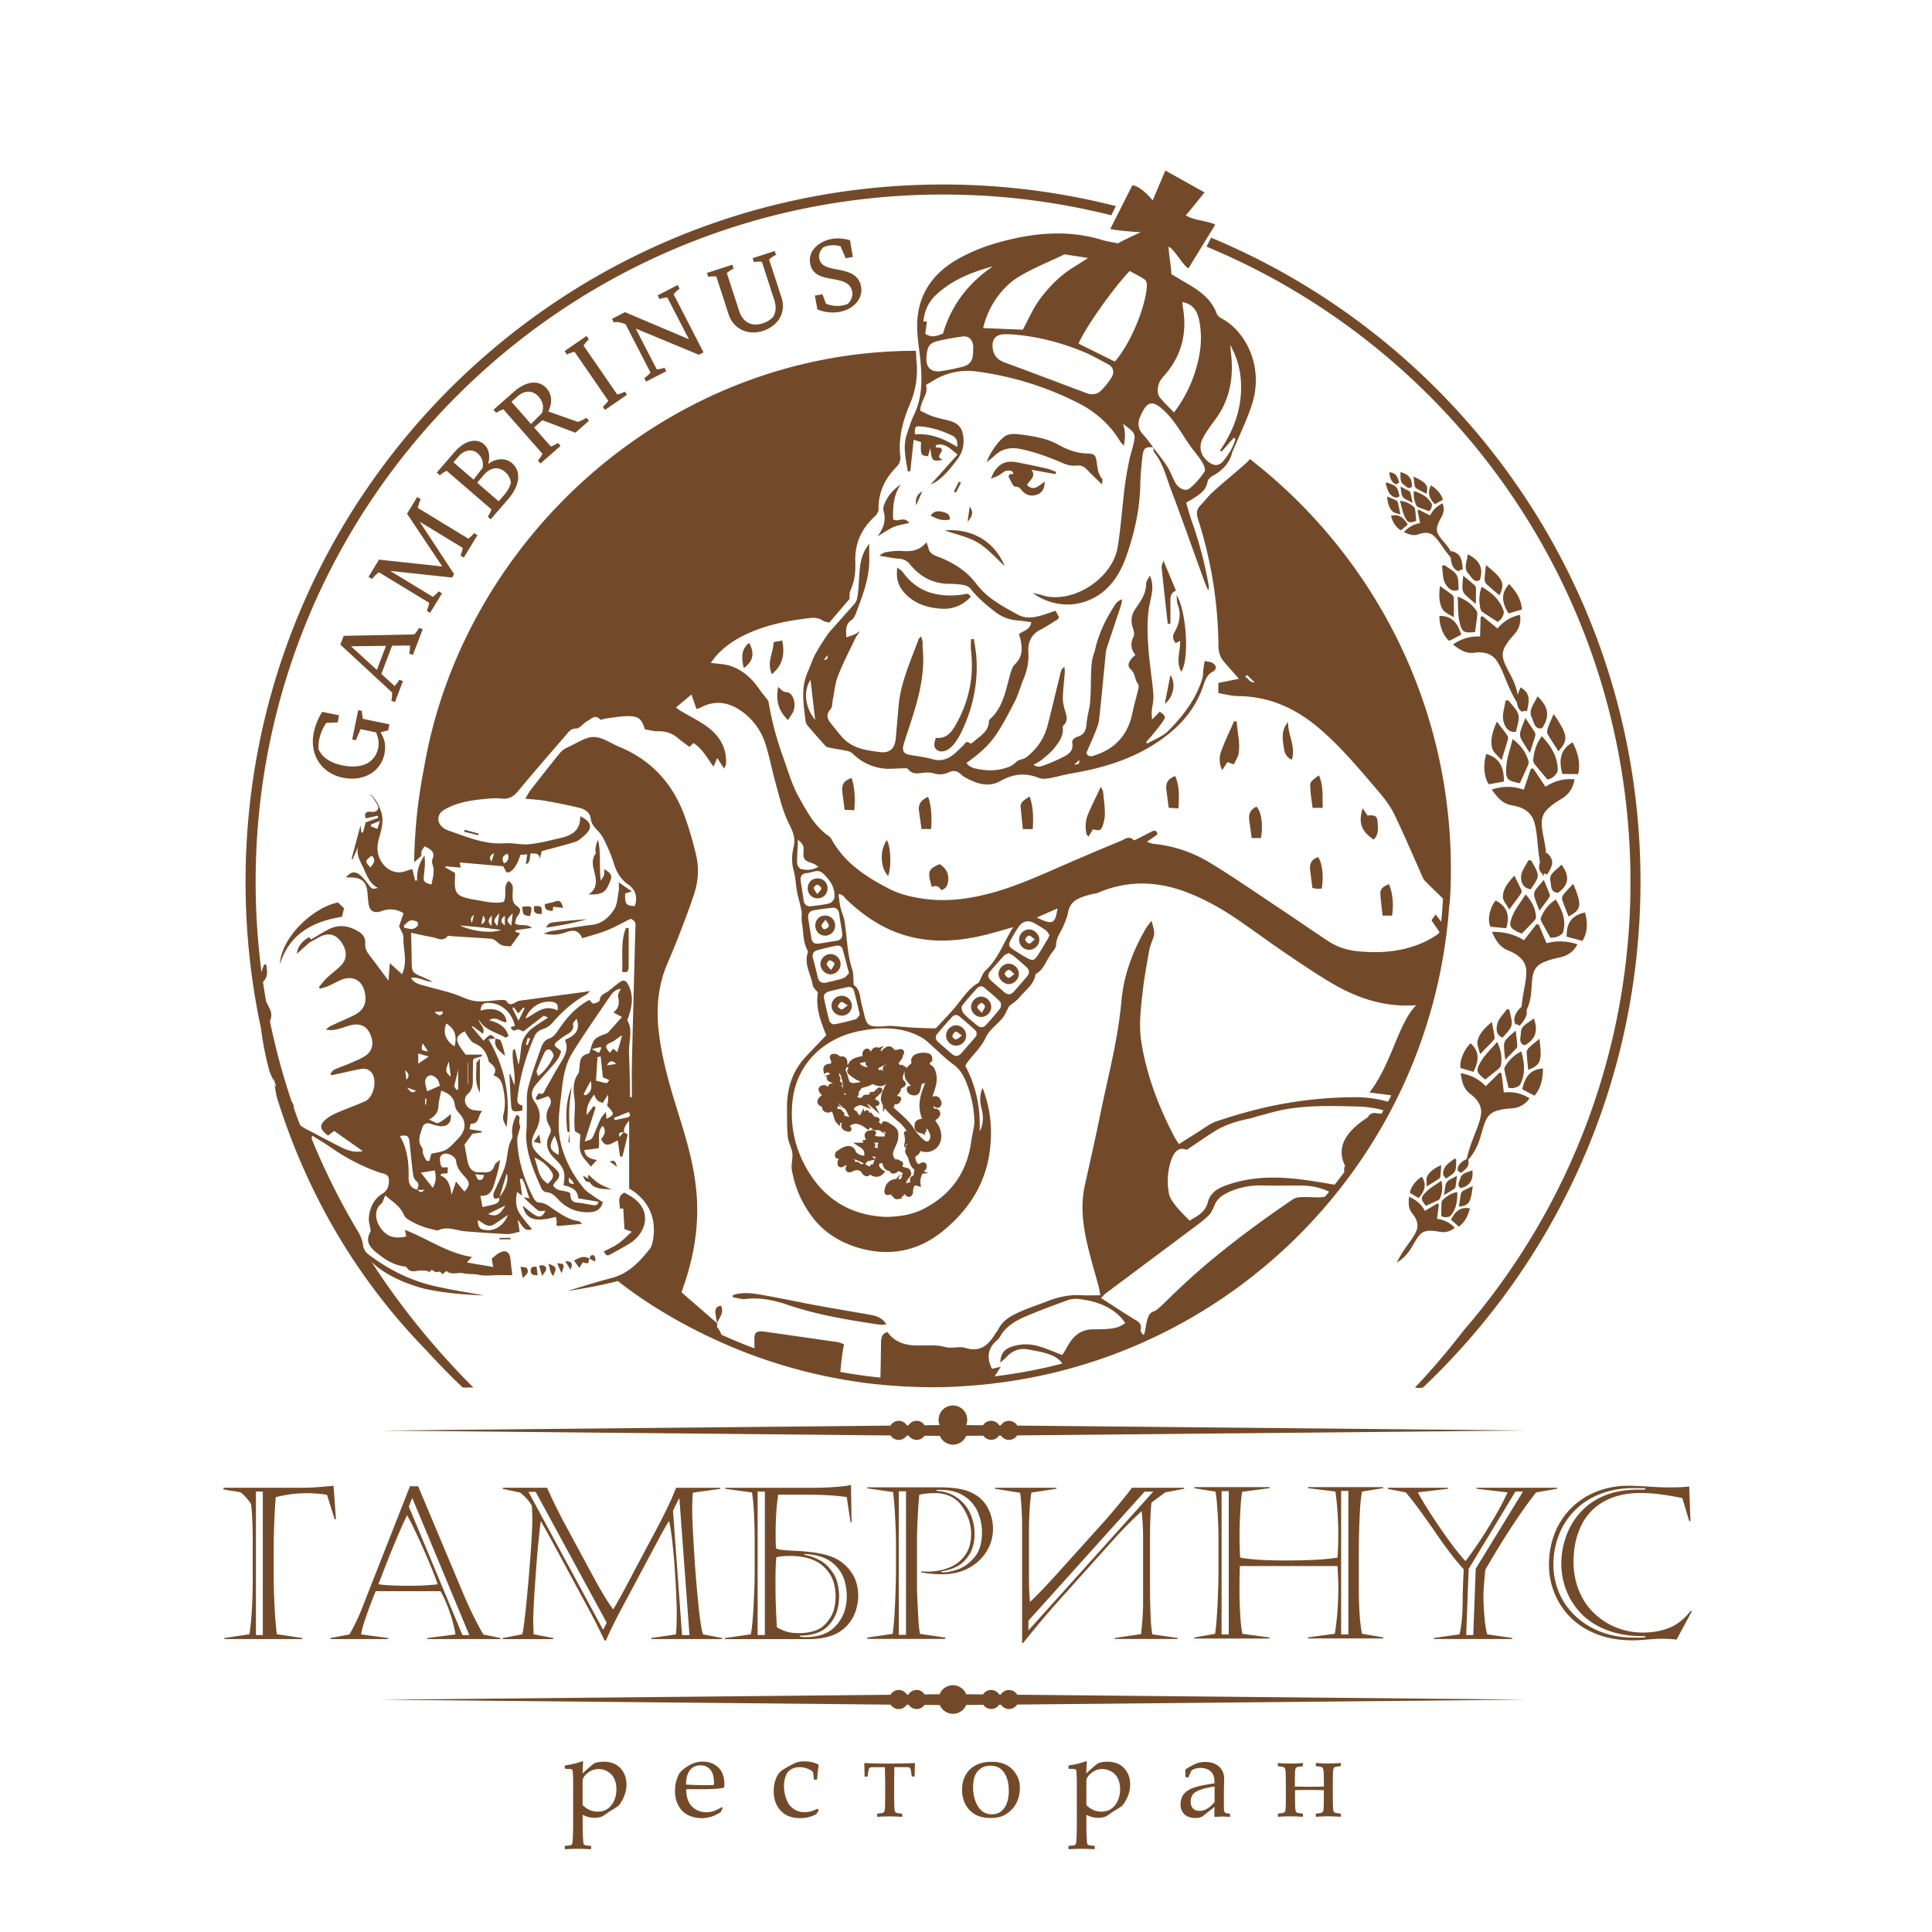 <svg width="112" height="112" viewBox="0 0 112 112" fill="none" xmlns="http://www.w3.org/2000/svg"><path d="M20.416 42.866l.351-1.699.206.044.055.458 1.549.32-.071.344-.447.122c.233.372.332.747.226 1.253-.206 1-1.174 1.632-2.426 1.371-1.182-.245-1.944-1.288-1.668-2.62a3.6 3.6 0 0 1 .49-1.193l.976.202-.083.41-.656.028c-.17.237-.332.573-.407.94-.043.198-.06.4-.04.605.27.541.78.79 1.352.913 1.284.265 1.944-.25 2.102-1 .067-.328-.008-.608-.119-.905l-.904-.19-.273.645-.213-.048zm-.684-5.496l.194-.51 4.09-.082a1.64 1.64 0 0 0 .276-.38l.213.08-.569 1.493-.213-.08c.035-.161.047-.296.043-.47l-1.035.012-.624 1.636.766.7c.115-.127.194-.218.273-.364l.213.08-.462 1.212-.213-.079c.04-.166.047-.304.047-.474l-2.999-2.774zm2.114 1.466l.53-1.395-2.027.024 1.497 1.371zm.774-5.741l2.474 1.505c.134-.102.23-.193.336-.32l.193.119-.687 1.126-.194-.118c.067-.159.11-.293.139-.459l-2.909-1.77c-.13.079-.26.213-.407.387l-.201-.122.608-1 3.667.395-2.043-3.058.59-.968.2.122a2.94 2.94 0 0 0-.165.51l2.927 1.782a1.71 1.71 0 0 0 .336-.32l.194.119-.79 1.296-.194-.119c.067-.158.103-.276.13-.442l-2.497-1.518 2 3.043-.123.197-3.584-.387zm3.272-5.805c-.15.08-.26.147-.391.262l-.182-.155 1.012-1.17c.652-.754 1.323-.817 1.718-.477.293.253.388.695.245 1.154.447-.344 1.008-.38 1.38-.06.64.553.363 1.423-.206 2.082l-1.02 1.178-.17-.15a1.63 1.63 0 0 0 .21-.427l-2.596-2.236zm.395-.493l1.166 1.007.525-.683c.063-.36-.043-.628-.308-.857-.265-.23-.727-.226-1.094.201l-.289.332zm1.375 1.185l1.249 1.079.292-.34c.162-.19.328-.407.415-.75a.958.958 0 0 0-.332-.605c-.41-.356-.865-.26-1.229.158l-.395.458zm3.781-3.623l-.482.423.972 1.102c.162-.06.277-.114.415-.205l.15.17-1.165 1.019-.15-.17c.114-.13.193-.245.264-.391l-2.264-2.576a1.77 1.77 0 0 0-.418.201l-.159-.177 1.182-1.04c.786-.691 1.497-.66 1.896-.205.317.355.348.833.103 1.343l1.715.605c.154-.055.352-.142.494-.237l.15.17-.79.695-1.913-.727zm-1.793-1.067l1.134 1.288.632-.632c.122-.34.07-.66-.194-.956-.332-.38-.81-.376-1.213-.02l-.36.32zm6.132-.422c.166-.04.284-.088.438-.167l.127.182-1.273.877-.126-.181c.123-.111.217-.214.316-.348l-1.956-2.837a1.85 1.85 0 0 0-.442.154l-.135-.198 1.273-.877.134.198a1.81 1.81 0 0 0-.308.363l1.952 2.833zm1.07-3.825l1.222 2.37c.17-.015.296-.043.45-.098l.103.201-1.174.605-.103-.202a1.86 1.86 0 0 0 .36-.32L36.268 18.8c-.332-.135-.526-.154-.684-.103l-.107-.213.755-.388 3.703 1.569-1.25-2.422c-.165.016-.3.04-.454.095l-.106-.214 1.161-.6.111.213a1.901 1.901 0 0 0-.348.32l1.735 3.37-.269.139-3.663-1.521zm8.448-1.814c.285.873-.166 1.656-1.078 1.952-.874.284-1.711-.119-1.984-.96l-.711-2.193a1.717 1.717 0 0 0-.47.02l-.075-.226 1.473-.478.072.226c-.155.075-.265.15-.392.256l.712 2.193c.197.609.671.953 1.382.72.234-.076.427-.206.577-.352.174-.277.21-.609.071-1.024l-.71-2.192a1.8 1.8 0 0 0-.463.02l-.075-.226 1.284-.415.071.225a1.831 1.831 0 0 0-.399.261l.715 2.193zm1.936-.095l.443-.075.201.541a1.67 1.67 0 0 0 1.269.016c.193-.201.3-.43.252-.703-.197-1.15-2.208-.304-2.437-1.652-.135-.778.584-1.296 1.264-1.414.348-.06.676-.024 1.047.079l.166.968-.419.071-.296-.691a1.56 1.56 0 0 0-.676-.04c-.106.02-.21.047-.312.095-.217.205-.285.419-.245.652.17.996 2.185.233 2.43 1.66.107.62-.387 1.291-1.292 1.445a2.318 2.318 0 0 1-1.245-.15l-.15-.802zm22.973-3.358l-.265.521c14.43 5.99 24.576 20.215 24.576 36.81a39.67 39.67 0 0 1-9.649 25.99 44.622 44.622 0 0 1-2.829 3.327c-.035.04.411.048.462 0 7.76-7.365 12.597-17.776 12.597-29.318 0-16.82-10.273-31.241-24.892-37.33zM62.381 26.99c.277-.031.455.048.632.234.261.276.542.537.882.865 0-.182.035-.292-.005-.34-.236-.269-.26-.593-.308-.924-.067-.47-.118-.518-.6-.538-.589-.023-1.11-.213-1.62-.502-.3-.17-.636-.296-.972-.379-.447-.11-.905-.182-1.363-.233-.214-.024-.45-.024-.648.051-.38.146-1.047 1.071-1.17 1.569.17-.142.312-.253.447-.375.438-.411.92-.51 1.529-.384.857.178 1.66.482 2.457.826.225.099.498.158.74.13zm-6.614 7.484c-1.379.17-2.576-.115-3.434-1.312-.059-.083-.158-.134-.312-.264-.099.66.063 1.102.45 1.513.566.596 1.28.814 2.043.873.68.055 1.292-.166 1.763-.691-.15-.273-.344-.139-.51-.119z" fill="#734A29"/><path d="M61.224 27.354c-.186-.067-.368-.154-.562-.198a51.782 51.782 0 0 0-1.734-.36c-.707-.133-1.19.159-1.482.957.202-.087.348-.138.482-.213.13-.071.237-.198.372-.237.118-.036.336-.032.387.04.158.224-.119.094-.166.161-.028.04-.06.119-.044.15.115.202.25.561.368.557.269-.008.332.166.458.293.241.233.518.276.822.166.316-.115.423-.364.443-.747-.348.213-.617.585-1.024.205.091-.28.565-.47.253-.893l1.395.25c.008-.044.02-.088.032-.131zM54.25 42.772c-.071.264-.174.501.055.695.182.158.514.11.767-.099a1.66 1.66 0 0 0 .3-.324 3.88 3.88 0 0 0 .32-.517c.691-1.403 1.02-2.885.909-4.453-.024-.344-.095-.68-.143-1.024-.055 0-.114.004-.17.004 0 .23-.023.459.005.684.173 1.501-.123 2.904-.854 4.22-.26.47-.557.885-1.19.814zM16.224 55.913c.553-1.806 1.955-2.501 3.599-2.766.055-.21.09-.363.122-.49-.098-.098-.213-.21-.347-.34-1.423.273-3.3 2.004-3.374 3.596zm55.304-11.601c.095-.213.241-.414.277-.636.102-.624-.083-1.229-.107-1.845-.051-.008-.107-.012-.158-.02-.249.57-.522 1.13-.739 1.715a1.4 1.4 0 0 0 .051 1.122l.3-.466c.103.036.202.067.376.13zm-8.436 2.845a1.942 1.942 0 0 0-.106 1.198c.008.043.063.079.118.142l.257-.423c.348.095.458.079.545-.158.087-.237.147-.502.147-.75-.004-.424-.064-.846-.107-1.265-.008-.067-.055-.13-.127-.293-.28.59-.517 1.063-.727 1.55zm5.066-9.874c.087-.047.174-.09.257-.13.023.596-.27 1.193.063 1.786.474-.7.32-3.473-.269-4.445.02.221.004.39.06.533.22.581.106 1.106-.186 1.628-.123.206-.103.423.075.628zM51.804 30.55c.269-.11.569-.15.909-.233-.305-.419-.648-.02-.937-.213-.02-.695.008-1.39.443-2.023-.439.3-.767.672-.956 1.158-.044.114-.075.26-.044.375.146.506.044.964-.355 1.482.403-.233.655-.423.94-.546zm15.536 2.355c.114 1.087.237 2.173.355 3.26.052-.004.103-.004.155-.008 0-.41.004-.822 0-1.233-.004-.28-.012-.553.324-.683-.241-.573-.463-1.11-.731-1.746-.056.209-.115.312-.103.41zM54.558 51.606c.269-.09.367-.245.403-.498.067-.462-.119-.774-.486-1.015-.676.292-.723.427-.455 1.328.245-.123.431-.032.538.185zM45.94 41.341c.261-.427.072-1.197-.347-1.217-.241-.012-.3-.158-.482-.3-.13.719-.048 1.312.573 1.92.098-.158.177-.276.256-.403zm33.933 6.456c-.024-.49-.095-.553-.6-.525-.076-.115-.159-.233-.277-.415-.261.853-.083 1.32.636 1.814.26-.242.257-.557.241-.874zm-6.776.787c.142-.731.02-1.569-.257-1.818-.352.154-.47.43-.419.798.047.324.091.648.142 1.02h.534zm7.42 2.675c-.292.11-.514.248-.494.557.024.415.08.83.127 1.264h.549c.103-.62.035-1.343-.182-1.821zm-4.567-.819c.047.345.087.688.13 1.04.13.02.217.04.304.043.083.004.166-.012.241-.016.119-.738.02-1.513-.217-1.817-.368.119-.506.375-.459.75zm.73-3.607c-.027-.632.056-1.244-.22-1.888-.503.375-.522.379-.499.762.02.376.083.75.13 1.126h.59zM48.829 45.9c.043.345.087.688.134 1.044.205.008.367.016.561.028.051-.645.044-1.249-.154-1.87-.482.15-.585.431-.541.799zm4.978.293c-.458.194-.58.466-.53.834.048.34.096.68.143 1.031h.56c.033-.632.04-1.237-.173-1.865zm5.362.62c.043.411.083.826.126 1.25h.577c.032-.633.047-1.238-.186-1.894-.304.21-.553.32-.517.645zm8.447-1.031c.044.344.087.688.135 1.043.201.016.363.028.565.04.035-.656.075-1.272-.186-1.873-.442.15-.561.419-.514.79zM56.684 31.455c.584.348 1.047.897 1.564 1.36-.604-1.415-1.857-2.19-3.48-2.067.667.237 1.35.371 1.916.707zm-11.336 5.678l-.498.091c-.024.62-.415 1.181-.103 1.861.66-.553.75-1.197.6-1.952zm29.542 6.911c.242-.79-.245-1.462-.217-2.19-.415.467-.324.996-.245 1.514.036.26.127.526.463.676zm-23.402 6.732c.19-.505.158-1.69-.075-2.074-.431.605-.38 1.62.075 2.075zM43.115 38.73c.557-.392.64-.854.316-1.462-.497.387-.438.885-.316 1.461zm11.569-9.045c-.28-.079-.541-.079-.735.202.478.253.668.296 1.103.24.051-.292-.146-.383-.368-.442zm12.838 11.123c.525-.415.652-1.21.328-1.668-.103.522-.21 1.06-.328 1.668zM53.108 29.29c.11-.253.233-.525.355-.798-.347.182-.399.49-.355.798zm2.982.972c.246-.32.388-.53.123-.893l-.122.893zm-.382-2.276c-.04-.02-.08-.043-.123-.063-.095.19-.19.38-.288.569l.122.063c.099-.19.194-.38.289-.569zM45.684 75.65c1.742.592 3.548.88 5.357 1.149.095.016.194-.012.348-.02-.265-.422-.632-.51-1.015-.573-1.036-.181-2.075-.355-3.11-.545-1.126-.21-2.244-.458-3.37-.64-.459-.075-.945-.099-1.403.055l-.012.127c.253.035.51.13.755.099.853-.1 1.663.078 2.45.347zm-10.317-2.92c.403-.234.826-.44 1.213-.696.857-.573 1.272-1.837.055-2.644-.138-.09-.288-.165-.446-.256-.447.249-.237.616-.26.928h.204c.024.407.044.806.064 1.186.146.055.233.087.43.158-.3.268-.521.501-.774.68-.26.181-.561.311-.857.47.098.106.142.308.371.173zm-1.249-20.875c.929.02 1.02-.205 1.269-.81.122-.292.012-.442-.364-.66.016.356.016.356-.197.664-.1-.814.023-1.596-.154-2.363a1.369 1.369 0 0 0-.154.553c-.008.088.043.202.003.257-.252.368-.146.735-.05 1.118.122.463.141.917-.353 1.241zm2.324 4.192c.004-.572.004-1.145.004-1.722v-.522c-.052-.004-.107-.004-.158-.008-.332.822-.162 1.691-.226 2.529.344.107.38-.075.38-.277zm-4.632-2.485c-.039.024-.062.075-.161.21.87-.111 1.624-.277 2.375-.479-.676.036-1.344.107-2.012.182a.6.6 0 0 0-.201.087zm.4-1.308c-.205.068-.419.107-.624.158-.032.376.217.368.45.403.012-.087.024-.158.036-.252l.569.07c-.08-.3-.142-.474-.431-.379zm.928 10.767c-.347.826-.347 1.683-.252 2.549.003.031.086.055.134.079-.008-.47-.036-.945-.016-1.415.016-.407.087-.81.134-1.213zm-5.318.324V61.37c-.102.13-.21.21-.205.28.024.534-.13 1.095.206 1.695zm6.354 5.172c.28.459.75.376 1.3.45-.344-.161-.585-.248-.79-.386-.206-.135-.38-.317-.578-.486-.007.07-.023.106-.015.142.004.035.027.067.04.099-.115-.064-.23-.123-.345-.186.091.17.123.407.388.367zm-4.9-7.309a3.728 3.728 0 0 0-.253-.885c-.031-.072-.185-.083-.292-.119-.134.498.237.731.545 1.004zm-.545-1.004c0-.004 0-.008.004-.016-.008 0-.012 0-.02.004l.008.008c0 .004.004.004.008.004zm4.548 12.869c.114.162.201.285.308.43l.202-.327c.324.099.328.099.371-.214-.312-.193-.573-.047-.881.111zm.881-.107c.004.004.008.004.012.008l-.012-.012v.004zM30.27 52.57c.055.486.055.486.458.538.158-.573.123-.613-.458-.538zM41.8 75.693c-.253.027-.348.185-.328.415.02.197.063.395.094.592.143-.32.423-.608.233-1.007zM30.965 52.53c-.079.42.143.471.443.451.008-.462.008-.462-.443-.45zm-.79 20.903l.13.655c.194-.181.396-.316.234-.572-.044-.06-.202-.048-.364-.083zm.593.253c.016.244.197.24.399.24-.02-.173-.04-.328-.06-.486-.225-.031-.355.024-.34.246zm1.023-.431c.107.3.095.53.277.719.217-.51.217-.51-.277-.72zm.506-.024c.099.221.166.38.257.577.19-.537.19-.537-.257-.577zm-1.043.154l.178.593c.122-.218.253-.336.233-.43-.028-.17-.178-.25-.411-.163zm2.904-.427l.012.012c0-.004 0-.004.004-.008-.004 0-.008 0-.016-.004zm.272-.173c-.15-.08-.22.043-.256.177.11.06.217.115.328.174.027-.162.004-.308-.072-.351zm-6.709-24.367l.024-.095c-.269-.071-.537-.146-.81-.217-.008.04-.02.075-.027.114.272.063.545.13.813.198zm5.05 24.699c.123.205.213.347.3.493.13-.292.139-.505-.3-.493zm2.572-5.793l.427.324c-.119-.38-.119-.38-.427-.324zm-6.393 4.52h.644v-.083h-.628c-.004.028-.008.056-.016.083zm4.07-5.622v-.561l-.071.553c.024.004.047.008.071.008z" fill="#734A29"/><path d="M33.02 65.66v-.011h-.004v.004a.012.012 0 0 1 .004.008zm15.777-6.783a.576.576 0 0 0 .585-.55.586.586 0 0 0-.593-.6.591.591 0 0 0-.585.553c-.015.32.261.596.593.596zm-.028-.79c.083-.02.194.094.376.193-.17.118-.257.229-.356.237-.075.008-.158-.115-.24-.178.074-.087.133-.233.22-.253zm-.948-3.845a.58.58 0 0 0 .593-.597.57.57 0 0 0-.561-.569c-.34-.012-.593.245-.589.593.004.32.245.565.557.573zm.04-.929c.098.182.213.293.19.372-.025.083-.163.166-.266.19-.039.007-.17-.147-.161-.218.011-.099.118-.182.237-.344zm7.602 6.125c-.313-.02-.605.252-.617.572-.012.3.222.573.522.605.32.035.612-.21.64-.537a.607.607 0 0 0-.545-.64zm-.052.817c-.067.004-.217-.142-.205-.19.023-.098.118-.236.205-.256.08-.016.186.11.352.221-.162.115-.253.221-.352.225zm1.494-2.481c-.312-.016-.6.26-.609.58-.008.301.23.57.53.598a.59.59 0 0 0 .636-.546.607.607 0 0 0-.557-.632zm.008.94c-.13-.158-.265-.252-.257-.335.008-.091.134-.202.233-.241.04-.016.205.122.21.193.003.103-.091.206-.186.383zM48.73 55.87a.592.592 0 0 0-.62-.561c-.3.02-.55.28-.55.58 0 .313.293.605.597.597a.606.606 0 0 0 .573-.616zm-.628-.198c.102.016.248.107.268.19.02.083-.094.197-.19.375-.126-.162-.236-.245-.252-.344-.016-.067.122-.229.174-.22zm10.368.194a.614.614 0 0 0-.585.608c.012.285.288.561.573.573.312.012.604-.269.608-.589a.603.603 0 0 0-.597-.592zm0 .818c-.087-.012-.222-.154-.222-.241 0-.08.147-.214.237-.218.083-.008.178.123.32.237-.15.107-.252.233-.336.222zm1.177-2.806a.601.601 0 0 0-.57.62.59.59 0 0 0 .625.562c.3-.024.55-.289.55-.585-.005-.312-.3-.605-.605-.597zm.02.818c-.087-.004-.23-.138-.233-.217 0-.083.126-.225.213-.241.083-.012.186.11.34.217-.147.119-.237.249-.32.241zm-11.696-3.192a.554.554 0 0 0-.541-.581c-.348-.02-.6.221-.605.569 0 .324.222.565.538.585.34.02.604-.23.608-.573zm-.596-.218c.094.028.225.127.233.21.012.079-.111.177-.23.343-.102-.173-.197-.268-.197-.363 0-.067.146-.202.194-.19zM30.938 66.19c.158.04.253.06.407.099a31.618 31.618 0 0 0-.083-.522c-.135.174-.214.28-.324.423z" fill="#734A29"/><path d="M84.061 52.053l.012-.198c.024-.474.036-.952.036-1.434v-.055c0-.265-.004-.526-.012-.79 0-.06-.004-.115-.004-.175-.293-9.273-4.789-17.48-11.64-22.794a1.43 1.43 0 0 1-.123.158c-.644.585-1.497 1.265-2.09 1.822-.23.213-.415.474-.636.695-.237.237-.26.474-.158.798a24.808 24.808 0 0 1 1.19 7.365c.003.332.078.625.284.873.292.352.6.688.904 1.032-.395.079-.798.162-1.197.24v.59c.395.063.767.17 1.142.173 1.873.016 3.43.751 4.82 1.968 1.265 1.102 2.32 2.39 3.403 3.655.331.391.644.822.86 1.28.586 1.217 1.111 2.462 1.664 3.694.056.119.905.897 1.134 1.15-.027.447-.059.893-.102 1.332l-.324-.42-.241.337c.162.237.312.462.474.7-.08.07-.127.126-.186.165-.174.107-.344.217-.525.308-1.285.644-2.652.763-4.058.62a3.734 3.734 0 0 1-1.759-.628c-1.047-.699-2.082-1.414-3.133-2.11-1.217-.81-2.418-1.643-3.67-2.398a7.731 7.731 0 0 0-3.24-1.087c-.115-.011-.222-.063-.4-.118.257-.178.447-.312.62-.43-.058-.25-.189-.246-.347-.163-.265.135-.525.273-.79.407-.08.04-.221.115-.245.091-.269-.292-.522-.051-.747.04-1.249.513-2.49 1.047-3.73 1.588-1.256.55-2.509 1.098-3.84 1.45-1.28.34-2.573.506-3.9.312-.688-.098-1.351-.257-1.964-.573-1.343-.691-2.588-1.501-3.343-2.88a.603.603 0 0 0-.19-.198c-.797-.565-1.244-1.418-1.698-2.228-.407-.727-.636-1.553-.92-2.343a18.091 18.091 0 0 1-.839-3.185c-.011-.083-.086-.158-.142-.229-.134-.174-.28-.34-.403-.522-.446-.64-1.003-1.145-1.766-1.363-.308-.087-.644-.095-1.04-.146.135-.174.234-.32.352-.45.494-.542 1.099-.933 1.763-1.237 1.07-.494 2.208-.735 3.37-.881.332-.044.656-.107.984.099.11.07.249.102.403.134l1.181-1.383c-.012-.186-.012-.352.052-.494.24-.53.296-1.075.276-1.624-.04-1.075.348-1.948 1.138-2.663.11-.099.21-.276.21-.415-.016-.972.367-1.762 1.03-2.438a.732.732 0 0 0 .226-.644c-.099-.94.099-1.84.443-2.714.094-.241.201-.478.28-.723a4.981 4.981 0 0 0 .198-2.256h.016l-.028-.403c-.016 0-.036.004-.051.004v-.004c-14.505.027-26.265 11.113-28.47 24.216a30.008 30.008 0 0 0-.565 5.433l.411-.363c.004-.099.012-.198.016-.3.06-.087.115-.174.174-.261.387.174.624.347.458.75a.429.429 0 0 0-.004.273c.158.411.024.798-.055 1.193-.43-.114-.474-.162-.435-.549.036-.336.091-.672.032-1.134-.352.51-.443.96-.43 1.446-.036.004-.076.004-.111.004-.052-.213-.103-.427-.162-.664-.107.032-.214.052-.313.091-.742.305-1.367-.162-1.608-.77-.142-.36-.118-.711-.016-1.087.107-.387.23-.798.202-1.189-.043-.64-.624-1.454-.711-1.328.027.024.043.044.055.04.071-.004.233.296.344.478.146.241.055.423-.233.454-.055.004-.11-.011-.166-.016-.293-.007-.336.143-.257.388.245-.056.47-.103.691-.154l.036.122a65.46 65.46 0 0 0-.73.265c-.052.205-.104.399-.155.593a.785.785 0 0 1-.095-.016c-.02-.162-.04-.32-.047-.407-.162.604-.344 1.276-.522 1.948.024.008.048.012.067.02.103-.245.21-.486.313-.732-.127.526.173.913.355 1.336.182.427.364.846.794 1.055-.383.107-.355.047-.596-.257-.139-.174-.277-.356-.447-.49-.3-.237-.537-.186-.81.142h.23c.707.004.967.242 1.023.945.015.201.031.407.063.608.071.42.34.545.759.395a1.38 1.38 0 0 1 1.264.13c-.107.305-.198.582-.257.752.115.276.257.458.249.632-.032.683.269 1.383-.079 2.15-.241-.222-.435-.396-.707-.645-.028.356-.048.628-.08 1.015-.41-.553-.746-1.011-1.094-1.461-.162-.21-.276-.42-.253-.704.028-.3-.142-.537-.395-.687-.517-.308-1.075-.427-1.643-.162-.38.178-.735.415-1.099.624-.047-.043-.118-.134-.134-.126-.356.217-.64.498-.696.96l.735-.652c.174-.095.352-.19.526-.289.502-.296.948-.225 1.276.206.4.53.403 1.05-.012 1.45-.253.245-.537.454-.794.695-.166.158-.3.344-.45.518.023.032.047.063.067.095.15-.048.312-.08.454-.143.253-.11.494-.248.75-.36.672-.291 1.234 0 1.388.712.138.644-.063 1.063-.672 1.355-.435.21-.877.395-1.312.601-.099.047-.182.134-.272.205.252.056.47.028.68-.023.268-.067.525-.174.797-.237.542-.123.925.083 1.115.573.213.537.094.975-.368 1.252-.269.162-.565.277-.853.403-.289.123-.59.221-.878.352-.09.043-.154.15-.229.229l.06.099c.173-.036.347-.075.521-.11.395-.088.79-.187 1.193-.254.226-.04.443.004.605.198.36.434.13 1.462-.383 1.683-.526.225-1.067.427-1.593.648-.201.087-.407.19-.577.32-.497.38-.478.628.044 1.011.126-.098.253-.193.348-.268l1.66 1.17c-.475.102-.874-.036-1.25-.222-.68-.336-1.343-.707-2.018-1.05a1.831 1.831 0 0 1-.372-.246c-.126-.328-.245-.66-.36-.992a.537.537 0 0 0-.126-.363 39.683 39.683 0 0 1-1.26-4.663c.126-.268.102-.521-.044-.794a5.779 5.779 0 0 1-.174-.347 35.1 35.1 0 0 1-.181-1.123c.015-.023.023-.047.043-.067.23-.237.202-.49.17-.77-.036-.352-.182-.233-.296.269a40.255 40.255 0 0 1-.344-5.244c0-22.004 17.84-39.843 39.843-39.843 3.367 0 6.639.418 9.76 1.205l.265-.534a40.54 40.54 0 0 0-10.028-1.252c-22.328 0-40.425 18.1-40.425 40.424 0 2.92.308 5.765.897 8.507.087.711.233 1.502.462 2.375.06.225.178.438.265.656 0-.06-.004-.115-.008-.174.051.174.107.348.158.521-.031-.027-.06-.059-.09-.09.055.268.082.545.165.806 1.81 5.764 4.781 10.624 8.665 14.595a41.692 41.692 0 0 0 2.067 2.114c.233.024.367 0 .62 0-2.651-2.651-4.607-5.267-5.911-7.302 0 0 .806.968 3.046 1.573 1.138.257 2.308.352 3.485.395-.995-.186-1.999-.332-2.983-.569-1.347-.324-2.564-.948-3.674-1.778a.804.804 0 0 1-.356-.589 1.999 1.999 0 0 0-.257-.71 40.087 40.087 0 0 1-2.56-5.05c-.055-.139-.115-.273-.162-.411-.008-.028.016-.068.043-.15.38.24.763.458 1.118.71a11.355 11.355 0 0 0 2.754 1.415c.222.08.554.063.565.43.012.333-.067.617-.379.807-.518.316-.727.826-.782 1.399-.02.217.063.442.11.762-.256.474-.217.79.273 1.205.498.42 1.035.779 1.71.854a.17.17 0 0 1 .116.07c.181.293.45.198.707.167.083-.012.438 0 .505.035.036.016.068.048.1.072.098-.257.209-.087.335-.024.067.031.178-.036.257-.016.06.012.103.095.154.146.067-.055.221-.197.233-.19.285.257.636.068.952.13.305.064.64.029.968.1.34.07.704.011 1.06.011h.837c-.032-.28-.075-.58-.103-.885-.04-.497-.32-.636-.746-.347-.123.083-.23.186-.348.28.027.147.055.285.09.478l-1.524-.26c.09-.1.162-.174.292-.32-1.434-.226-2.556-1.055-3.884-1.569.031.162.051.273.075.38-.759.17-1.221-.024-1.585-.649-.193-.336-.268-.912.111-1.225.119-.094.154-.292.26-.51.36.344.847.59 1.068 1.123.04.09.114.182.197.237.498.332 1.055.533 1.64.652.055.012.122.031.166.012.537-.253 1.047.023 1.569.063.81.06 1.624.126 2.434.158.229.008.462-.083.715-.134-.036-.226-.067-.4-.115-.696.269.328.383.715.826.55-.245-.309-.514-.601-.723-.93-.225-.355-.23-.762-.142-1.232l.296.218c-.043-.32-.09-.637-.134-.957l.122-.035c.213.328.269.723.439 1.142-.158-.028-.257-.044-.352-.06.28.261.553.538.854.77.086.068.272.013.41.013-.142.351-.324.426-.636.225-.229-.15-.438-.336-.668-.518.19.802.696.972 1.917.648.02.087.043.17.051.253.004.071-.012.146-.02.218.036.023.068.059.1.055.442-.036.88-.075 1.398-.123-.103-.083-.146-.154-.202-.158-.517-.059-.932-.344-1.35-.612-.31-.198-.566-.47-.98-.466-.104 0-.242-.162-.301-.281-.53-1.051-.89-2.153-.933-3.339-.007-.217.1-.442.178-.77-.004-.02-.063-.166-.063-.312 0-.139.103-.293-.146-.384a2.038 2.038 0 0 0-.269.949c-.004.146.056.324-.008.434-.284.502-.233 1.079-.399 1.6-.13.42-.34.819-.51 1.225-.059.135-.15.265-.162.407-.027.28.135.289.336.186.044.26-.134.352-.34.403-.213.055-.43.099-.628.146-.04-.21-.079-.418-.122-.663.474.063.671-.242.794-.648.134-.459.28-.913.344-1.43-.115.11-.289.205-.328.339-.158.518-.597.368-.925.383-.324.016-.537-.237-.608-.549-.083-.36-.139-.727-.198-1.059l.455-.62c.15-.024.347-.055.54-.083v-.071a59.458 59.458 0 0 0-.706-.11c.031-.135.055-.321.075-.321.517.016.383-.462.663-.735-.264-.032-.422-.028-.568-.071-.415-.123-.59-.632-.27-.917.277-.249.297-.525.293-.845-.004-.352.004-.704.008-1.055 0-.036.02-.071.04-.143.146-.043.312-.094.478-.146 0-.031-.004-.063-.004-.095h-.94c-.61-.802-.676-1.019-.056-1.35.075.118.142.244.225.359.087.114.174.264.293.312.482.19.75.533.861 1.027.016.075.11.142.178.202.201.174.308.371.11.652.376.126.494.399.558.723.098.494.162.98.035 1.481-.079.32-.035.407.166.787.237-1.814-.103-3.481-1.043-5.085.134-.016.26-.028.387-.04-.268-.284-.272-.28-.68.123-.225-.265-.446-.53-.667-.79.016-.017.028-.036.043-.052l.585.443c.166-.388-.217-.534-.233-.822.336.62 1.004.727 1.537 1.039.032.02.122-.056.19-.087-.166-.538-.565-.77-1.126-.913.43-.276.687.146 1.003.115-.016-.617-.703-.925-1.501-.672.035-.364.146-.462.494-.45.73.027 1.311.54 1.497 1.335-.079.02-.154.044-.24.067.066.23.177.23.374.146.095-.04.25.072.36.107.383-.3.77-.604 1.166-.9.027-.024.122.043.264.098-.351.233-.66.411-.936.632-.308.25-.534.577-.605.972-.063.364-.067.735-.174 1.122l-.201-.88a.82.82 0 0 0-.115.015c-.102.652.162 1.3.076 2.063-.103-.285-.17-.463-.234-.645-.015.005-.035.005-.051.008.032.617.051 1.233.103 1.846.027.324.126.351.648.252-.004-.102.008-.296-.02-.3-.356-.07-.277-.355-.249-.56.146-1.182.482-2.316.956-3.41a.766.766 0 0 1 .518-.455c.182-.06.375-.174.502-.32.573-.668 1.213-1.249 1.987-1.668.06-.031.103-.094.237-.217-.213.036-.324.056-.434.071-1.119.15-2.237.3-3.355.455-.162.023-.344.027-.478.102-.23.13-.411.257-.6-.051-.036-.06-.206-.055-.313-.051-.498.02-1.007.126-1.493.059-.455-.06-.881-.312-1.332-.447-.565-.173-1.142-.308-1.71-.47-.246-.067-.499-.134-.68-.426.47-.084.814.237 1.264.225-.201-.095-.36-.178-.525-.25-.696-.288-.692-.288-.696-1.058-.004-.494-.02-.984-.031-1.53.414.088.841.182 1.272.265.28.056.577.257.837-.067.036-.043.178-.008.27 0 .738.048 1.477.091 2.216.143a.541.541 0 0 1 .292.11c.372.308.372.312.89.332.185-.26.363-.502.537-.743-.044-.016-.159-.063-.27-.106.005-.028.005-.056.009-.083.276-.04.557-.08.956-.135-.352-.28-.68-.063-.992-.26.036-.115.047-.273.127-.384.217-.296.26-.434-.02-.632-.273-.194-.237-.423-.241-.684-.004-.26.11-.56-.241-.758-.348.348-.052.837-.28 1.209-.503.119-.989-.008-1.479-.09-1.327-.222-1.398-.329-1.331-1.483.004-.035-.016-.07-.028-.118-.181-.099-.367-.206-.553-.308l.024-.06.88.072c-.023-.115-.043-.198-.062-.297.845.075 1.671.146 2.525.221l.185.344c.273.091.628-.371.814-1.011.107-.004.221-.012.395-.02l-.083.577c.328-.139.182-.459.293-.652.174.075.446-.095.525.316l.103-.43c.636-.175 1.296-.337 1.94-.538.182-.055.336-.206.49-.332.55-.45.49-.826-.202-1.158.04.77-.438 1.103-1.09 1.253-.613.142-1.225.304-1.85.371-.47.052-.96-.09-1.433-.055-1.174.087-2.205-.38-3.272-.739a1.048 1.048 0 0 1-.292-.158c-.396-.3-.376-.786.05-1.04.704-.414 1.49-.544 2.285-.623.347-.036.707-.068 1.055-.028.442.051.71-.142.976-.466a176.006 176.006 0 0 1 2.746-3.209c.154-.178.26-.387.596-.387.21 0 .403-.304.632-.423.23-.122.459-.43.767-.094.035.039.202-.052.308-.064.455-.051.913-.146 1.371-.138.557.012.731.19.905.767.245.035.514.118.782.11.455-.012.83.13 1.166.423.194.17.41.312.636.482.083-.075.154-.146.237-.221.518.336.79.869 1.158 1.37.075-.17.13-.303.213-.505.142.217.257.395.4.62.047-.118.11-.205.114-.292.043-1.11-.557-1.837-1.45-2.379-.395-.24-.802-.458-1.201-.691-.08-.047-.147-.107-.253-.186.296-.249.577-.482.9-.75.103.308.19.557.29.845.13-.051.212-.075.288-.115.79-.403 1.54-.292 2.256.19a3.67 3.67 0 0 1 1.462 1.972c.229.739.375 1.505.584 2.256.202.727.372 1.478.684 2.157.233.506.51.929.355 1.537-.106.419-.122.913-.007 1.32.142.502.13 1.015.256 1.51.075.3.162.6.214.908.031.194-.024.4.012.593.102.56.055 1.15.336 1.675a.158.158 0 0 1 .015.103c-.24.675.178 1.256.277 1.88.024.158.197.297.304.447-.142.865.154 1.656.486 2.473-.375.392-.798.826-1.209 1.269-.77.833-1.075 1.841-1.067 2.955.004.557-.008 1.114.048 1.664.031.32.22.624.26.948.04.324-.083.672-.023.988a6.228 6.228 0 0 0 1.331 2.9c.715.857 1.711 1.406 2.81 1.675 1.714.419 3.279.048 4.638-1.07 1.45-1.194 2.434-2.683 2.687-4.584.162-1.225.075-2.43-.415-3.698-.19.462-.15.825-.06 1.193.116.454.127.9-.11 1.335.06-1.339-.193-2.6-.83-3.804.048-.076.087-.155.143-.226.343-.47.79-.85 1.043-1.414.197-.435.656-.74.972-1.126.154-.19.245-.431.387-.696.166-.138.423-.292.6-.51.348-.418.842-.738.93-1.339.47-.26.612-.77.892-1.173.115-.166.292-.348.297-.526.007-.446.292-.755.438-1.13.095-.24.21-.482.253-.735.13-.75.73-.893 1.32-1.059.138-.04.292-.043.422-.099 1.731-.738 3.458-.68 5.188-.007 1.008.39 1.944.912 2.833 1.517.98.668 1.932 1.375 2.912 2.039.873.592 1.747 1.185 2.656 1.718 1.481.866 3.066 1.387 4.856 1.253-1.063 1.07-1.419 3.394-2.711 5.057.178.028.695.095 1.264.166-.063.127-.126.25-.19.372a6.626 6.626 0 0 0-1.876-.261 24 24 0 0 0-5.231.589c-.957.221-1.901.494-2.826.806-.41.138-.766.434-1.145.667-.34.21-.68.427-1.043.656-.107-.17-.19-.284-.257-.41-.917-1.747-1.616-3.572-1.925-5.532-.15-.964-.027-1.924.08-2.877.086-.79.233-1.572.37-2.355.04-.233.123-.458.21-.68.123-.307.127-.457-.067-1.094-.114.159-.217.27-.296.4-.787 1.323-1.316 2.757-1.45 4.275-.194 2.208-.77 4.33-1.21 6.483-.284 1.395-.6 2.786-.908 4.177-.289 1.304-.075 2.576.245 3.84.166.664.363 1.32.541 1.98.048.17.071.348.11.557-.41 0-.762.016-1.106-.004-.68-.04-1.323.099-1.951.344-.498.194-1.012.36-1.502.573-.541.237-1.083.498-1.363 1.075-.04.083-.107.15-.158.229-.4.652-.861 1.11-1.739.833-.355-.11-.794.056-1.157-.047-.66-.186-1.32-.043-1.976-.11-.553-.06-1.047-.273-1.383-.76-.324.088-.371.309-.375.617-.012.676-.02 1.348-.036 2.023a30.124 30.124 0 0 1-2.323-.328c.043-.537.107-1.075.21-1.612-.194-.063-.281-.107-.368-.118-1.446-.21-2.888-.415-4.335-.62-.02-.005-.035-.005-.055-.005-.332 0-.434.095-.438.423-.004.186.011.375.008.565a29.04 29.04 0 0 1-1.913-.79 1.583 1.583 0 0 0-.24-.423c-.04-.051-.009-.162-.009-.24-.695-.601-1.387-1.206-2.066-1.795.075-.225.126-.383.181-.541.554-1.652.822-3.343.696-5.085-.107-1.466-.486-2.88-.92-4.28-.495-1.588-.996-3.176-1.233-4.836-.214-1.477-.143-2.916.45-4.306.233-.546.462-1.09.676-1.644.304-.794.612-1.588.877-2.395.233-.715.296-1.461.13-2.196-.166-.74-.38-1.47-.628-2.185-.668-1.94-1.916-3.359-3.833-4.153-.494-.205-.984-.565-1.481-.573-.475-.008-.96.344-1.43.557-.182.083-.376.182-.499.328-.588.715-1.157 1.446-1.726 2.177-.11.139-.19.3-.32.514.415.043.75.055 1.074.11a32.77 32.77 0 0 1 2.059.42c.312.074.62.264.66.608.035.336.221.521.427.739.162.17.292.383.395.596.185.403.375.81.502 1.233.154.518.398.956.841 1.264.462.324.553.747.395 1.253-.517-.016-.588-.11-.56-.731l.386-.115-.758-.525c0 .245.02.375-.004.498-.075.363-.08.786-.269 1.078-.288.439-.684.814-1.276.886-.79.094-1.573.233-2.359.36-.115.019-.221.07-.454.145.521.115.896.071 1.264-.063.395-.142.755-.197.976.336.506-.158.992-.28 1.45-.466.478-.194.928-.45 1.351-.66.384.13.285.423.277.672-.063 2.536-.134 5.073-.194 7.61-.015.683-.004 1.367-.004 2.054h-.11c0-.237.004-.474 0-.707-.008-.387-.024-.775-.032-1.166-.008-.375-.047-.758-.008-1.13.06-.537.142-1.063-.118-1.446.217-.593.34-1.094.22-1.632a1.724 1.724 0 0 0-.177-.462c-.138-.245-.265-.273-.494-.107-.21.15-.403.324-.612.482-.206.158-.51.206-.534.561-.004.072-.229.162-.363.182-.067.008-.15-.13-.237-.21-.779.408-1.332 1.048-1.81 1.759-.146.217-.284.407-.565.498-.162.051-.324.253-.387.423-.288.798-.577 1.6-.79 2.422-.107.418-.06.877-.071 1.315-.008.313-.004.62-.012.933-.004.201-.036.407-.028.608.044 1.06.462 2.011.881 2.96.048.102.182.225.28.229.34.016.526.237.732.454.458.482 1.03.712 1.69.708.392 0 .736-.103.862-.585-.178-.115-.367-.221-.545-.352-.194-.138-.407-.269-.557-.45-.644-.783-1.114-1.656-1.344-2.651-.237-1.02-.047-2.028.064-3.039.083-.759.213-1.525.62-2.173.703-1.13 1.47-2.22 2.217-3.323.134-.198.316-.348.576-.383-.059.166-.177.32-.15.442.08.352.083.664-.272.929l.501.268c-.308.34-.584.652-.825.917-.28.134-.585.198-.751.383-.174.198-.213.51-.324.806-.395.095-.514.233-.557.684-.016.178-.008.387-.099.521-.285.411-.273.91-.21 1.316.107.664-.067 1.304.044 2 .09.05.23.13.304.173 0 .395-.079.747.02 1.043.099.3.375.542.593.83l.355-.39c-.438-.052-.707-.226-.73-.57l.821-.107c.115-.438-.134-.912.241-1.303.257.347.052.58-.09.782.292.604.647.166.967.075.048.336.087.632.13.928.044.004.088.004.131.008.107-.422.217-.841.304-1.268.008-.036-.13-.099-.209-.15-.02-.269.118-.454.3-.676v3.94c1.114.651 1.608 1.71 1.38 2.995-.032.177-.08.379-.19.513-.593.743-1.233 1.427-2.21 1.68-.797.205-1.588.458-2.465.719.004.004.008.007.012.015 1.711-.256 2.821-.56 2.821-.56.688.548 2.387 1.813 4.916 3.054.158.079.32.154.478.229l.027.012a29.905 29.905 0 0 0 8.302 2.524c.067.012.138.02.205.032a20.507 20.507 0 0 0 1.261.15c.118.012.237.028.36.036.142.012.284.023.43.031a23.38 23.38 0 0 0 1.118.064 26.77 26.77 0 0 0 2.553-.012c.197-.008.395-.028.592-.04a23.847 23.847 0 0 0 1.616-.154l.383-.047c13.98-1.87 24.913-13.343 25.948-27.572.027-.17.04-.343.051-.517zM72.184 39.255c.036-.044.067-.087.103-.13.138.134.272.264.446.43-.332.032-.34-.264-.549-.3zm-50.678 8.542c.146-.059.289-.114.522-.209l-.15.462c-.146-.059-.261-.102-.376-.146.004-.036.004-.071.004-.107zm-.031 2.494c-.328-.372-.328-.372.07-.688.29.257.092.47-.07.688zm7.902 17.732c.119.407-.063.917-.415 1.364l.415-1.364zm-.079 1.861c-.332.561-.561.672-1 .49.32-.158.629-.308 1-.49zm-.652 1.091c.273-.178.537-.367.806-.55-.253.633-.786.957-1.308.882-.343-.048-.434-.154-.442-.581.308.158.573.49.944.249zm-.577-2.849c-.055.11-.075.218-.13.245-.261.127-.265-.107-.395-.3.205.02.34.035.525.055zm-.96-6.507h.024v1.232h-.024V61.62zm3.477-1.036c-.032-.008-.067-.02-.099-.027l.107-.392c.047.016.095.032.142.052-.051.122-.102.245-.15.367zm1.415-2.505c.256.036.39.166.316.498-.799-.395-1.277.202-1.857.47.248-.652.904-1.063 1.54-.968zm-2.217.313c.079.106.158.217.26.359.104-.118.198-.233.297-.344.024.016.047.028.075.044-.099.201-.201.407-.355.723-.15-.308-.253-.518-.36-.731.028-.016.055-.032.083-.051zm-5.599 10.585h.427c-.198.17-.202.17-.427 0zm.905-.115c-.253-.324-.435-.557-.692-.881.325-.051.554-.087.806-.13.072.34.1.616-.114 1.011zm1.88-.616c.285.312.27.482-.047.833-.154-.185-.3-.363-.486-.584-.075.225-.146.43-.264.774-.064-.545-.182-.94-.644-1.13l.07-.095c.103-.008.21-.016.344-.024.008-.102.012-.209.02-.343h-.324c-.031-.048-.075-.087-.087-.135-.099-.415-.047-.576.194-.652.229-.07.668.15.695.42.04.406.28.66.53.936zm-.35-2.304l-.116.123c-.612.648-.632.656-1.501.814l-.11.422c-.068-.007-.15.004-.17-.023a1.718 1.718 0 0 1-.194-.38c-.04-.118 0-.284-.067-.371-.285-.38-.103-.747.004-1.11.07-.245.24-.36.513-.265.174.06.356.118.534.134.442.044.68-.237.62-.691-.237.174-.458.38-.723.506-.099.047-.288-.1-.541-.198.371-.201.53-.435.549-.774.016-.289.095-.57.158-.901.439.15.73.375.786.806.028.217.123.363.269.517.407.443.391.94-.012 1.391zm-1.973-1.908v-.356c.024.008.048.012.072.02-.004.114-.012.225-.016.34-.02-.004-.036-.004-.056-.004zm1.372-2.494l.114.886c-.324-.297-.332-.344-.114-.886zm.54.423v1.197l-.094.024c-.043-.079-.138-.17-.127-.237.072-.328.174-.652.222-.984zm-.687-2.627c.542.328.617.786.478 1.323-.525-.34-.683-.782-.478-1.323zm-.21-.703c0 .059.013.094 0 .114-.122.154-.24.15-.473-.079.233-.02.347-.028.474-.035zm-.315 3.919c.09.099.11.26.158.387-.257.115-.486.214-.743.328-.04-.162-.09-.312-.11-.474-.028-.23.09-.423.304-.454.118-.02.292.106.39.213zm-.846-2.07l.316.474c-.415-.071-.415-.071-.316-.474zm-.253.588c.214.064.4.119.605.178l-.605.415v-.593zm-.079 7.895c-.371-.103-.49-.332-.482-.727.02-.826-.07-1.644-.506-2.379.392-.079.518-.012.554.312.07.636.13 1.277.21 1.913.015.126.078.284.169.363.201.17.158.336.055.518zm-.683-6.915c.253.198.237.36.075.545-.02-.157-.044-.312-.075-.545zm.64 1.186c-.253.138-.253.138-.538-.19.245.087.396.138.538.19zm.09-9.57c-.074.087-.193.174-.303.186-.155.015-.313-.04-.47-.064l-.036-.126c.122-.103.233-.245.375-.296.115-.04.273.015.395.067.048.02.075.193.04.233zm5.505-.715c-.024.221-.052.442-.083.719-.3-.324-.3-.324.083-.72zm-.455.134v.561c-.296-.217-.233-.367 0-.561zm-.32-.154c-.043.304-.07.494-.11.755-.25-.313-.25-.313.11-.755zm-.43.142l-.028.605c-.285-.273-.115-.439.028-.605zm-.51.008c.178.213.142.38-.107.502.04-.166.071-.332.107-.502zm-.522-.06l-.13.487c-.09-.269-.09-.269.13-.486zm.384.74c.371.04.739.095 1.181.15-.553.21-1.628.095-2.386-.257.482.04.845.067 1.205.107zm1.552-4.276c.111.265.052.431-.201.57-.158-.285-.083-.443.201-.57zm-.774-.023c-.067.221-.11.352-.15.486-.13-.182-.15-.336.15-.486zm20.416 2.675c.992.944 2.094 1.699 3.422 2.09 1.477.438 2.959.355 4.44.016.574-.13 1.135-.308 1.814-.494-.573.9-.861 1.833-1.592 2.497-.174.158-.25.423-.419.73-.573.297-.952.945-1.426 1.498-.32.372-.664.724-1 1.083a.23.23 0 0 1-.146.06c-.447-.013-.897-.024-1.344-.052-.387-.024-.77-.071-1.157-.09-.202-.009-.407.027-.609.03-.707.017-.806-.066-.968-.778-.067-.288-.154-.573-.197-.865-.052-.348-.174-.636-.392-.759-.027-.355 0-.636-.079-.88-.304-.921-.3-1.885-.45-2.826-.044-.264-.174-.517-.233-.778-.055-.245-.075-.502-.119-.779.257-.008.336.182.455.297zm-2.85-2.063c-.01-.43.025-.861.048-1.402.226.225.352.343.328.584-.055.55.028.644.557.806.091.028.17.103.3.182-.347.213-.675.21-.987.142-.103-.02-.241-.201-.245-.312zm.372 2.094c-.051-.367-.114-.73-.166-1.098-.035-.265.072-.439.352-.454.316-.02.656-.265.944.02.392.379.712.817.656 1.402-.012.123-.17.3-.292.332-.336.09-.692.114-1.04.166-.276.028-.418-.099-.454-.368zm.459 2.245c-.071-.4-.13-.798-.194-1.198-.02-.245.087-.399.32-.442.344-.06.692-.103 1.04-.146.272-.036.406.095.442.367.047.364.118.727.17 1.09.04.261-.071.424-.348.459-.344.047-.688.119-1.035.162-.218.028-.36-.079-.395-.292zm.36 2.228c-.084-.36-.167-.715-.27-1.07-.067-.242.005-.412.234-.479.351-.102.71-.181 1.07-.26.178-.04.352-.005.407.19.13.438.237.884.376 1.398-.099.09-.194.237-.324.284-.328.11-.672.182-1.016.261-.264.055-.419-.063-.478-.324zm.367 1.24c-.044-.217.083-.35.284-.402.356-.091.715-.178 1.075-.253.19-.04.332.051.383.233.115.427.21.857.332 1.36-.063.074-.134.232-.24.264-.384.122-.783.21-1.178.288-.186.036-.32-.075-.368-.26-.099-.403-.201-.814-.288-1.23zm8.226 4.817a6.59 6.59 0 0 1 .49 2.264c.012.269-.071.542-.11.81-.016.107-.048.214-.064.324-.225 1.826-1.161 3.17-2.793 3.995-.664.336-1.407.446-2.162.454-1.912-.075-3.413-.92-4.429-2.525-.81-1.28-1.158-2.71-.98-4.24.241-2.062 1.755-3.61 3.944-4.021 1.224-.23 2.43-.242 3.555.399.186.106.348.26.51.407.43.379.834.794 1.292 1.13.372.264.585.612.747 1.003zm.522-2.548c-.265.308-.53.616-.803.92-.165.186-.355.182-.537.028-.268-.23-.533-.458-.794-.695-.142-.127-.186-.3-.067-.447.292-.36.604-.7.913-1.043.043-.047.13-.055.19-.075.07.024.133.032.173.063.312.265.62.526.92.802.147.135.131.3.005.447zm1.458-1.687c-.257.34-.546.655-.83.968-.15.162-.336.15-.498.015-.269-.225-.55-.442-.786-.699-.091-.099-.154-.352-.091-.43.273-.372.589-.712.9-1.056.044-.047.131-.063.186-.087.072.02.135.024.174.056.324.276.656.545.953.845.063.068.055.3-.008.388zm1.56-1.854c-.249.297-.505.585-.758.874-.182.205-.372.201-.573.023-.25-.22-.502-.434-.747-.652-.178-.154-.23-.335-.063-.529.26-.308.525-.616.798-.913.067-.075.182-.106.28-.162.107.063.21.103.293.17.24.198.47.411.707.613.206.177.237.371.063.577zm1.194-2.16c-.19.315-.376.635-.577.944-.19.288-.293.316-.593.154-.277-.15-.541-.313-.802-.486-.293-.194-.316-.293-.154-.59.142-.256.288-.513.458-.754.233-.332.557-.39.909-.193.225.126.446.256.656.407.095.067.146.19.213.276-.047.11-.07.178-.11.241zm-.625-1.257c.42-.186.795-.348 1.198-.53-.13.909-.273.972-1.198.53zm-28.997 8.894c.142-.36.292-.72.458-1.067.067-.146.221-.241.363-.13.091.075.19.276.15.36-.193.41-.438.801-.884 1.141-.052-.174-.107-.253-.087-.304zm.66 6.539c-.566-.332-.566-.909-.783-1.513.506.205.774.498.996.825.193.293-.028.475-.214.688zm1.406-.17c.04.052.06.115.099.19-.3-.048-.3-.048-.3-.388.106.107.162.147.201.198zm-.79-1.505c-.538-.277-.585-.494-.23-1.11.15.37.273.715.23 1.11zm.367-6.67c.218.498.02.897-.229 1.3-.312.502-.589 1.023-.889 1.537-.083.146-.107.387-.391.26-.02-.007-.123.17-.186.262.024.047.052.095.075.142l.648-.233c.17.174.218.347.064.608-.206.348-.222.747-.008 1.09.118.19.126.333.035.506-.28.534-.17.968.265 1.391.593.577.656.842.533 1.565.407.103.826.225.85.763l1.181.197c-.047.221-.185.213-.332.194-.308-.048-.612-.123-.92-.147-.372-.027-.368-.296-.392-.545-.304-.213-.77-.043-.991-.462.043-.063.079-.126.126-.178.3-.328.312-.486-.004-.782-.268-.253-.577-.462-.85-.711-.47-.427-.687-.735-.296-1.454.309-.57.364-1.154-.055-1.723-.245-.332-.166-.676.075-.972.293-.36.613-.692.913-1.043.225-.265.482-.514.55-.913l-.364-.304c.015-.067.008-.142.04-.17.18-.15.359-.3.56-.423.261-.158.526-.28.462-.668-.011-.083.115-.185.202-.312.257.712-.142 1-.672 1.225zm2.723.127c.193-.08.343-.273.592-.38-.087.308-.178.613-.28.968a16.502 16.502 0 0 0-.23-.201c-.066.075-.134.154-.2.233-.325-.356-.285-.45.118-.62zm.245 1.268c-.174.028-.352.06-.526.087.135-.304.316-.293.526-.087zm-.395.936c-.072.083-.123.182-.158.178-.206-.031-.407-.09-.613-.138.028-.494.055-.925.083-1.355 0-.012.063-.02.186-.056l.126 1.213c.087.036.21.087.376.158zm-.502-1.912c.004.008.043.047.035.063-.04.095-.087.186-.134.277-.103-.056-.202-.11-.415-.221.269-.064.387-.091.514-.12zm-.996 2.734l.419-.77c.103.446-.012.68-.3.837-.04-.023-.08-.043-.119-.067zm1.332 1.43l-.032-.41c-.146.193-.257.3-.316.43-.15.316-.265.644-.411.96-.103.218-.115.214-.502.328l.632-1.975c-.04-.024-.079-.048-.122-.067-.134.173-.265.343-.391.51-.032-.404.087-.74.426-1.178.06.11.103.24.19.332.063.067.178.09.308.15a26.3 26.3 0 0 0 .308-.49c0 .205.008.296-.003.387-.008.091-.036.178-.052.257.443.47.443.525-.035.766zm.75 1.052c-.031-.261-.031-.27.253-.273-.079.083-.158.166-.253.272zm.459-1.138c-.241.063-.49.106-.735.158l-.036-.13c.277-.111.553-.222.846-.337.102.127.142.253-.075.309zm27.022 12.288c-1.265 0-1.49 1.134-1.822 1.485-.438-.166-.889-.375-1.363-.51a2.586 2.586 0 0 0-1.584.04c-.427.15-.62.435-.629.909.139-.123.25-.206.344-.308.368-.407.814-.557 1.351-.435.27.063.55.091.814.166.423.119.838.26 1.08.636a29.776 29.776 0 0 1-3.917.74c.111-.17.222-.353.356-.554l-.514.118c-.324-.66-.24-1.205.305-1.663a.842.842 0 0 0 .173-.217c.32-.561.846-.881 1.407-1.126.794-.348 1.616-.644 2.434-.945a1.47 1.47 0 0 1 .648-.103c.909.103 1.77.348 2.45 1.016.11.107.197.237.312.38-.36.264-.585.37-1.845.37zm13.418-7.69c-.482.123-1.482-.106-1.845.143-6.243 4.243-7.54 6.357-8.092 6.511-.403.115-.4.79-.538 1.324-.023.008-.043.02-.067.028-.079-.119-.158-.21-.142-.269.107-.423-.202-.53-.466-.691-.605-.376-1.201-.77-1.826-1.17.095-.099.158-.186.245-.253l4.931-3.686c.356-.265.72-.526 1.04-.83.165-.158.268-.391.359-.608.134-.328.352-.522.672-.688.715-.371 1.462-.486 2.252-.462.739.02 1.482-.004 2.22.008.53.012 1.04.13 1.502.355-.083.1-.166.194-.245.289zm3.283-4.808c-.114-.012-.225-.028-.34-.04-.205-.023-.363.056-.454.246-1.276.813-1.853 1.726-1.32 2.813a.485.485 0 0 0-.04.356 33.55 33.55 0 0 1-.568.738c-.68-.118-1.355-.237-2.039-.316-1.466-.174-2.92-.15-4.326.383-.482.182-.858.44-.988.96-.15.593-.64.799-1.055 1.056-.292-.309-.553-.546-.767-.818-.177-.23-.383-.486-.43-.759-.115-.66-.087-1.332.15-1.972.099-.264.225-.525.525-.604.123-.032.269.028.368.043.521-.347 1.047-.719 1.588-1.058.6-.38 1.272-.59 1.964-.731.233-.048.462-.135.695-.194.502-.127.996-.28 1.502-.368 1.414-.237 2.845-.193 4.267-.15.466.016.925.091 1.375.214l-.107.201z" fill="#734A29"/><path d="M70.291 38.947c.265-.139.25-.38-.023-.526-.107-.059-.25-.059-.431-.102-.028.157-.055.316-.075.47-.024.181-.012.375-.063.549-.368 1.197-1.115 2.17-1.98 3.038-.32.324-.802.49-1.209.727-.024-.031-.043-.063-.067-.095.107-.114.217-.22.312-.343.221-.273.45-.541.648-.83.198-.296.182-.304-.166-.58-.13.134-.26.264-.45.458-.012-.222-.032-.332-.024-.439.032-.344.126-.691.099-1.027-.071-.877-.221-1.747-.285-2.624-.063-.885-.102-1.766.08-2.651.102-.502.268-1.028 0-1.608-.092.193-.222.34-.218.486.008.584-.332 1.015-.624 1.458a1.15 1.15 0 0 0-.154 1.05c.055.17.122.4.055.538-.194.387-.166.731.103 1.075-.305.233-.542.596-.285.814.292.249.23.585.419.83.055.07.067.201.043.292-.11.486-.252.96-.355 1.45-.261 1.26-1.012 2.07-2.233 2.45-.177.055-.328.067-.43-.158.174-.407.367-.83.537-1.257.087-.221.178-.454.202-.687.134-1.213.245-2.43.367-3.647.016-.147.012-.3.06-.439.276-.841.564-1.68.84-2.52.037-.111.044-.234.068-.352a.716.716 0 0 0-.403.296c-.517.794-.94 1.636-1.154 2.568-.047.214-.138.42-.177.632-.04.23-.052.467-.064.7-.023.585-.011 1.173-.059 1.754-.035.419-.178.826-.205 1.245-.024.375-.135.644-.506.762-.194.06-.356.178-.32.392.067.418-.194.616-.494.77-.376.194-.767.36-1.166.51-.15.055-.336.126-.592-.036.209-.126.371-.198.498-.308.256-.217.529-.427.73-.692.265-.34.534-.703.467-1.185-.004-.032.02-.075.043-.099.285-.264.182-.56.087-.869-.071-.245-.13-.506-.122-.759.011-.478.075-.956.11-1.434.008-.11-.012-.225-.016-.34a.48.48 0 0 0-.217.308c-.253 1.024-.498 2.051-.755 3.07-.193.763-.62 1.38-1.232 1.862-.123.098-.3.122-.49.197-.142.103-.304.277-.506.356-.561.225-1.158.257-1.75.146-.253-.048-.538-.083-.731-.364.675-.482 1.272-.98 1.726-1.655.403-.597.723-1.229 1.051-1.861.222-.423.344-.897.526-1.34.21-.501.32-1.003.284-1.56-.035-.53.139-1.016.676-1.296.344-.178.672-.395 1-.597.04-.024.063-.083.102-.134-.067-.127-.13-.25-.201-.383-.265.09-.526.185-.79.264-.47.142-.96.21-1.407-.04-.873-.481-1.766-.948-2.387-1.773-.596-.798-1.418-1.28-2.33-1.62-.222-.083-.392-.202-.451-.447-.024-.099-.063-.193-.115-.355-.395.478-.865.553-1.383.51a3.13 3.13 0 0 0-.719.03c-.178.029-.383.02-.628.246.446.071.786.146 1.126.17a.85.85 0 0 1 .656.343c.58.708 1.324 1.11 2.26 1.115a4.5 4.5 0 0 1 .83.067c.15.028.328.107.415.221.39.506.869.901 1.367 1.296.395.312.818.49 1.311.534.285.023.566.07.834.102-.047.447-.446.486-.711.696.032.11.067.21.09.316.112.521.12 1.003-.32 1.43-.18.174-.252.486-.323.75-.237.87-.4 1.771-1.114 2.419-.04.036-.075.095-.075.142-.02.613-.53.85-.901 1.194-.052.047-.162.106-.182.09-.233-.213-.308.024-.43.139-.175.162-.344.34-.53.49-.364.292-.759.418-1.24.276-.408-.118-.835-.166-1.253-.237-.42-.071-.518-.233-.392-.664.1-.335.214-.671.324-1.003.486-1.482.929-2.972.763-4.56-.012-.11.008-.221-.004-.332-.012-.095-.047-.19-.079-.324-.079.083-.13.115-.146.158-.47 1.284-1.055 2.533-1.17 3.924-.051.608-.106 1.217-.158 1.825-.047.581-.336.873-.9.806-.81-.099-1.629-.21-2.217-.877-.206-.233-.4-.486-.593-.727-.221-.273-.391-.522-.079-.87.119-.13.099-.386.142-.584.095-.45.127-.928.293-1.351.288-.74.656-1.45 1-2.166.078-.162.189-.308.288-.462-.237.214-.51.28-.798.383-.024-.414-.068-.774.32-1.019.11-.071.181-.237.233-.371.395-1.051.814-2.102.774-3.256-.008-.26 0-.518 0-.779-.387.463-.521 1.028-.565 1.624-.031.443-.043.89-.103 1.328-.027.194-.055.407-.233.58l-1.114 1.253c-.17.194-.316.348-.43.518-.25.363-.49.735-.696 1.122-.166.308-.265.652-.41.972-.435.944-.258 1.912-.143 2.88a.535.535 0 0 0 .107.253c.335.392.675.779 1.019 1.162.055.06.146.107.23.123.339.07.687.118 1.026.19a.707.707 0 0 1 .336.15c.522.509 1.142.813 1.861.88.328.032.664-.012.992-.015.127 0 .316-.028.367.04.273.359.62.236.968.209.182-.016.376-.004.55.047.304.09.58.063.857-.071.241-.119.466-.083.668.095.071.059.134.13.213.173.664.372 1.371.652 2.098.242.735-.415 1.45-.494 2.233-.182.174.067.395.055.585.023.434-.075.86-.205 1.3-.28 1.651-.28 3.24-.731 4.686-1.62 1.382-.854 2.461-1.94 2.979-3.52.099-.285.201-.585.517-.751zm-23.304.466c.087.739.174 1.501.269 2.323-.608-.766-.688-1.683-.269-2.323zm.767-1.142c.075-.103.13-.182.213-.292.02.229.02.229-.213.292zm14.52 6.057c.091-.087.178-.17.285-.268.02.237.02.237-.285.268z" fill="#734A29"/><path d="M66.127 13.462s-.743.34-1.174.565a4.573 4.573 0 0 0-.15.079c-.28-.06-.596-.1-.893-.19-1.73-.533-3.473-.462-5.211-.067-1.158.26-2.288.64-3.311 1.252-1.482.893-2.268 2.201-2.217 3.955.016.59.118 1.174.178 1.763.107 1.094.142 2.177-.356 3.212-.174.364-.292.759-.423 1.146-.245.727-.055 1.434.052 2.141.047.004.099.004.146.008.067-.592.13-1.189.201-1.83.178.056.305.096.423.131-.023.77-.023.77.407.822.036-.122.071-.245.135-.474.079.763.11.79.73.68-.565-.198.166-.47-.138-.692-.083-.008-.185-.02-.288-.027.012-.044.023-.087.031-.13.514-.159.826.224 1.245.544l-1.577 1.755c.182-.103.281-.143.364-.202.478-.332.822-.786 1.177-1.244.293-.38.407-.77.376-1.237-.04-.581-.269-.881-.822-1.031-.32-.087-.652-.15-.964-.257-.257-.087-.498-.221-.715-.32-.012-.585.502-.972.324-1.498.134-.079.249-.138.355-.205a3.79 3.79 0 0 1 2.608-.573c2.067.28 4.046.893 5.903 1.845.988.506 1.802 1.229 2.383 2.189.043.071.106.13.221.269.099-.475.099-.85-.047-1.277.754.57.758.57.565 1.352-.068.268-.158.533-.21.806a21.893 21.893 0 0 0-.257 1.525c-.142 1.158-.22 2.323-.407 3.47-.28 1.718-2.335 3.14-4.05 2.868-.181-.028-.36-.095-.537-.139-.083-.02-.17-.035-.332-.07.747.56 1.75.778 2.584.616 1.521-.3 2.363-1.407 2.825-2.71.47-1.332.798-2.735.822-4.181.008-.553.067-1.11.13-1.66.052-.466.178-.553.625-.505.016.106.004.233.063.304.506.62.68 1.395.952 2.114.668 1.766 1.292 3.548 1.936 5.322.06.166.135.328.241.577.016-.158.036-.214.028-.265a22.94 22.94 0 0 0-1-3.805c-.118-.34-.209-.688-.316-1.04.17-.098.297-.169.42-.248.374-.241.742-.482.825-.98.02-.122.162-.253.28-.32.577-.316 1-.747 1.154-1.403.004-.015.02-.031.028-.047.371-.885.798-1.754 1.098-2.663.72-2.162-.308-4.271-1.778-5.038a.563.563 0 0 1-.257-.269c-.288-.782-.889-1.252-1.572-1.655-.364-.213-.727-.435-1.055-.628 0-.13-.02-.309-.043-.502-.048-.38-.115-.814-.115-1.083.265.048.909 1.197 1.154 1.24l1.549-2.524c-.372-.21-1.356-.265-1.707-.55.067-.039.845-1.019 1.043-1.264l.043-.055-2.276-1.268-.07.174-.66 1.556s-.645-.817-1.182-.873l-1.28 2.533c.612.126 1.766.186 1.766.186zM53.353 24.719c.652.05 1.264.252 1.849.533.225.11.336.332.284.656-.786-.49-1.564-.802-2.445-.727-.024-.423.008-.486.312-.462zm3.062-4.363c0 .57-.186.814-.731.937-.38.087-.759.17-1.142.225-.569.08-.877-.23-.834-.798.052-.711.174-.857.866-1 .395-.083.798-.154 1.197-.21.363-.05.596.143.644.518.012.103 0 .214 0 .329zm-1.75-1.019c-.313.122-.629.28-1.024.012l.091-.711h-.205c.063-.593.28-1.107.715-1.522.936-.889 2.09-1.339 3.319-1.679-1.415.968-2.403 2.233-2.897 3.9zm3.911-2.947c.755-.664 2.936-1.498 3.118-1.648l1.383.213c-.57.38-1.13.68-1.6 1.087-.47.407-.897.88-1.257 1.39-.368.522-.624 1.123-.925 1.68-.766-.032-1.517-.06-2.3-.091a4.945 4.945 0 0 1 1.581-2.631zm5.868 5.48c-.178.28-.384.545-.62.778-.226.218-.522.26-.826.146-1.589-.596-3.177-1.2-4.77-1.786-.39-.142-.616-.387-.675-.79-.083-.565.186-.861.759-.841.075.004.146 0 .22 0 1.49.094 2.917.454 4.292 1.023.486.201.948.47 1.418.719.285.142.383.462.202.75zm5.99 2.473c.873-1.162 1.09-2.473.928-3.88-.02-.154-.031-.312-.047-.466.557.984.719 2.03.593 3.137-.127 1.099-.562 2.075-1.182 2.983l.095.06c.237-.27.47-.538.707-.806.032.027.063.05.095.079-.146.49-.403.928-.739 1.311-.233.261-.51.25-.794.04-.518-.383-.644-.937-.308-1.498.19-.332.419-.648.652-.96zM67.3 22.008c.095-.134.214-.253.32-.383.897-1.095 1.19-2.347.965-3.734-.02-.123-.032-.245-.048-.38.605.107.857.49.972 1.02.186.87.126 1.727-.099 2.576a7.74 7.74 0 0 1-1.355 2.806c-.308-.325-.577-.581-.81-.862-.198-.237-.158-.739.055-1.043zm.028 1.66c.81.683 1.24 1.64 1.873 2.453.182.233.371.463.518.72.083.145.177.406.11.501-.249.356-.53.711-.87.972-.252.198-.635.004-.825-.336-.17-.308-.284-.648-.474-.94-.241-.38-.53-.727-.802-1.09h.004c-.194-.25-.368-.514-.581-.74-.332-.347-.348-.715-.154-1.122.047-.098.095-.201.15-.296.288-.518.593-.51 1.051-.122zm-.841-7.124c-.064 1.26-.957 3.386-1.858 4.417-.727-.356-1.418-.7-2.106-1.04.396-.928 1.984-3.18 2.964-4.211.296.162.6.312.88.498.08.055.123.221.12.336z" fill="#734A29"/><path fill-rule="evenodd" clip-rule="evenodd" d="M56.012 98.839l.992-.008a.551.551 0 0 0 .916-.008h.11a.56.56 0 0 0 .463.253.562.562 0 0 0 .47-.261l29.472-.285-29.464-.284a.556.556 0 0 0-.952-.012h-.09a.558.558 0 0 0-.475-.265.551.551 0 0 0-.466.257l-.976-.008a.828.828 0 0 0-1.541 0l-.873.008a.546.546 0 0 0-.466-.257.556.556 0 0 0-.47.265h-.092a.547.547 0 0 0-.47-.265.556.556 0 0 0-.478.277l-29.539.288 29.547.285a.553.553 0 0 0 .932.008h.115a.557.557 0 0 0 .92.008l.886.008a.828.828 0 0 0 1.529-.004zm0-15.603l.992-.008a.551.551 0 0 0 .916-.008h.11a.56.56 0 0 0 .463.252.562.562 0 0 0 .47-.26l29.472-.285-29.464-.284a.556.556 0 0 0-.952-.012h-.09a.558.558 0 0 0-.475-.265.551.551 0 0 0-.466.257l-.976-.008a.83.83 0 1 0-1.541 0l-.873.008a.546.546 0 0 0-.466-.257.556.556 0 0 0-.47.265h-.092a.547.547 0 0 0-.47-.265.556.556 0 0 0-.478.277l-29.539.288 29.547.285a.553.553 0 0 0 .932.008h.115a.557.557 0 0 0 .92.007l.886.008a.828.828 0 0 0 1.529-.004zM98.08 93.402l-.885 1.644a11.29 11.29 0 0 0-.83-.048c-.213 0-.498.016-.857.047-.36.032-.64.048-.838.048-.806 0-1.521-.123-2.145-.375-.62-.25-1.134-.59-1.537-1.012a4.212 4.212 0 0 1-.897-1.41 4.305 4.305 0 0 1-.297-1.561c0-.676.115-1.296.344-1.87a4.248 4.248 0 0 1 2.442-2.405 4.916 4.916 0 0 1 1.802-.328c.166 0 .272 0 .316.004.043.004.142.008.288.011l.45.024c.538.036.953.055 1.237.055.64 0 1.06-.02 1.253-.055l.071 2.011h-.071l-.4-1.335a15.557 15.557 0 0 0-1.525-.249 8.345 8.345 0 0 0-.904-.047c-.826 0-1.53.165-2.114.493a3.127 3.127 0 0 0-1.32 1.403c-.296.605-.442 1.3-.442 2.086 0 .613.106 1.174.316 1.687.213.514.506.953.889 1.312.38.364.81.636 1.296.826.486.19 1 .284 1.537.284.533 0 1.035-.09 1.501-.272.466-.182.885-.514 1.253-.992l.067.024zm-51.444-3.315v.047c.351.063.68.19.991.376.309.185.554.486.74.798.185.312.276.806.276 1.244 0 .356-.075.81-.23 1.118-.15.309-.402.652-.746.85-.348.198-.779.3-1.3.3v.052c.063.02.182.031.356.031.501 0 .932-.099 1.296-.304.36-.202.632-.553.806-.881.177-.328.264-.794.264-1.162 0-.438-.094-.952-.28-1.292a2.105 2.105 0 0 0-.838-.857c-.371-.198-.818-.304-1.335-.32zm-1.518-3.438h-.004c-.098.636-.15 1.399-.15 2.272 0 .64.012.672.036.854.178.07.415.087.715.106.265.02.688.024 1.21.087.6.067 1.13.178 1.548.395.423.222.743.553.956.901.218.344.324.838.324 1.233 0 .336-.083.798-.249 1.15a2.292 2.292 0 0 1-.905.995c-.438.253-1.023.38-1.758.38h-4.82v-.06l1.505-.22c.067-.329.119-.89.162-1.688.04-.794.06-1.418.06-1.86v-1.93c0-.54-.016-1.062-.04-1.56a11.817 11.817 0 0 0-.115-1.185l-1.557-.21v-.059h4.892c.87 0 1.585-.04 2.146-.114l.26-.052.032 2.162h-.06l-.22-1.458c-.61-.091-1.38-.139-2.308-.139h-1.66zm-1.197-.181v8.313h.419v-8.314h-.419zm1.9 3.733c.554 0 1.028.091 1.423.277.395.186.692.494.893.818.202.324.304.814.304 1.233 0 .418-.09.897-.268 1.185-.178.292-.423.597-.74.743-.315.146-.683.217-1.105.217-.27 0-.494-.024-.676-.071a2.675 2.675 0 0 1-.613-.265 38.76 38.76 0 0 1-.083-2.58c0-.66.016-1.185.048-1.478.15-.051.423-.079.818-.079zm31.926-3.77v8.318h.419v-8.317h-.419zm-6.93.013v8.305h.415v-8.305h-.415zm-1.573-.233H73.6v.059l-1.589.21c-.043.22-.083.604-.11 1.161a25.12 25.12 0 0 0-.044 1.414c0 .336.012.751.036 1.241.58.11 1.458.166 2.623.166.577 0 1.122-.012 1.632-.035.506-.02.972-.068 1.387-.13.031-.392.047-.85.047-1.392 0-.32-.012-.64-.027-.96-.02-.32-.036-.58-.056-.774a23.8 23.8 0 0 0-.083-.704l-1.588-.197v-.06h4.354v.06l-1.22.198c-.068.296-.115.794-.143 1.497-.032.7-.047 1.379-.047 2.039v2.007c0 1.201.063 2.102.185 2.699l1.233.213v.06h-4.366v-.06l1.557-.213c.11-.68.178-1.423.197-2.233.008-.205.008-.462 0-.758-.008-.3-.023-.609-.047-.933h-5.654c-.012.3-.024.77-.024 1.41 0 .38.012.823.04 1.328.023.506.07.905.134 1.19l1.569.213v.06h-4.367v-.06l1.21-.213c.027-.158.059-.447.09-.858.032-.415.06-.877.075-1.398.02-.518.032-.953.032-1.304v-2.21c0-.062-.004-.272-.02-.631-.011-.36-.031-.716-.063-1.067a7.387 7.387 0 0 0-.09-.774l-1.226-.198v-.063h.008zm-56.284.035h4.488c.316 0 .605-.008.87-.027.264-.016.604-.048 1.019-.087l.138 1.94H19.4l-.442-1.415a7.33 7.33 0 0 0-2.066-.04 7.41 7.41 0 0 0-.906.178c-.031.372-.055.731-.07 1.075a52.539 52.539 0 0 0-.048 1.565v1.987c0 .526.016 1.11.051 1.759.036.651.08 1.17.13 1.556l1.482.222v.059h-4.524v-.06l1.458-.22c.123-.882.186-1.953.186-3.205v-2.17c0-.446-.008-.888-.028-1.323-.02-.434-.02-.43-.067-.822-.012-.099-.363-.513-.58-.687-.258-.091-.566-.087-1.02-.194-.004-.032 0-.06.004-.09zm1.877.222v8.317h.399v-8.317h-.4zm9.403-.309h-.474l-2.773 7.057a11.27 11.27 0 0 1-.735 1.533l-1.103.21v.059h3.35v-.06l-1.572-.209a4.55 4.55 0 0 1 .178-.703c.091-.277.186-.55.28-.806.1-.261.226-.593.388-.996h3.757c.198.344.376.747.534 1.213.162.466.272.897.336 1.292l-1.628.21v.059h4.228v-.06l-.992-.209a22.786 22.786 0 0 1-1.174-2.402l-2.6-6.188zm-.636 1.683c.3.554.629 1.245.996 2.075.363.834.62 1.474.774 1.928a14.48 14.48 0 0 1-1.718.083c-.285 0-.581-.008-.897-.02a7.675 7.675 0 0 1-.826-.067c.055-.13.158-.395.312-.794a55.377 55.377 0 0 1 .928-2.28c.178-.407.32-.715.431-.924zm.095-.505l.198-.502 3.31 7.954h-.398l-3.11-7.452zm5.44-1.09h2.577a31.501 31.501 0 0 0 1.106 2.24l1.684 3.121c.414.75.762 1.316 1.043 1.691.229-.375.6-1.047 1.102-2.011l1.533-2.88c.439-.838.775-1.553 1.008-2.158h2.564v.06l-1.592.22a15.52 15.52 0 0 0-.036 1.056c0 .367.036 1.118.103 2.256.07 1.138.154 2.193.257 3.173.098.984.193 1.56.276 1.734l1.103.21v.059h-4.11v-.06l1.427-.209c.031-.304.047-.711.047-1.229 0-.284-.012-.652-.031-1.11-.02-.454-.052-.98-.091-1.572a38.246 38.246 0 0 0-.154-1.648c-.064-.502-.119-.842-.17-1.02-.19.3-.384.644-.589 1.032l-2.331 4.366c-.368.715-.613 1.229-.735 1.533h-.083c-.083-.182-.23-.474-.43-.881-.206-.403-.368-.72-.495-.945l-1.952-3.619a54.352 54.352 0 0 0-.818-1.474c-.027.158-.07.526-.126 1.09-.06.57-.11 1.186-.158 1.85-.047.66-.087 1.229-.115 1.695-.023.466-.04.834-.04 1.102 0 .19.009.463.025.822l1.138.222v.059h-2.94v-.06l1.138-.22c.055-.167.13-.724.225-1.66.095-.94.178-1.905.253-2.896.071-.992.107-1.711.107-2.154 0-.154-.008-.399-.024-.727-.115-.237-.34-.498-.672-.774l-1.02-.222v-.063h-.003zm10.223.624l-.348.703.525 7.215h.431l-.585-7.918h-.023zm-8.729-.392l4.33 8.002.21-.407-4.12-7.59h-.42v-.005zm23.873-.11h-.213v.059c.45.024.846.154 1.181.387.34.233.593.538.763.909.174.371.26.77.26 1.197 0 .486-.106.89-.311 1.21-.21.32-.455.552-.743.695a2.467 2.467 0 0 1-.858.257v.07h.107c.221 0 .506-.063.854-.181.343-.123.663-.36.952-.703.288-.348.43-.83.43-1.447 0-.379-.078-.758-.233-1.138a2.061 2.061 0 0 0-.782-.94c-.367-.253-.834-.375-1.407-.375zm-2.402.083v8.32h.419v-8.32h-.419zm-1.83-.23h4.161c.668 0 1.19.064 1.565.182.375.123.688.305.928.55.202.205.36.454.47.754.111.296.167.605.167.92 0 .471-.127.91-.372 1.309a2.71 2.71 0 0 1-1.035.964c-.447.24-.952.36-1.525.36-.45 0-.861-.036-1.229-.107v-.06c.083.008.21.012.383.012.447 0 .862-.079 1.241-.233.383-.154.688-.395.92-.719.234-.328.348-.735.348-1.229 0-.569-.178-1.106-.533-1.612-.356-.502-.881-.755-1.573-.755-.335 0-.636.032-.893.095-.027.162-.055.557-.09 1.194a31.136 31.136 0 0 0-.048 1.335v2.86c0 .12.008.392.028.81.02.423.04.787.055 1.091.02.308.051.565.09.775l1.498.22-.067.072h-4.488l.023-.083 1.45-.21c.044-.335.08-.69.103-1.066.024-.376.048-.83.063-1.36.016-.525.028-.92.028-1.18v-1.44c0-.509-.016-1.074-.051-1.706a18.72 18.72 0 0 0-.119-1.47l-1.485-.21-.012-.063zm16.584.246l-7.239 8.048v-.561l6.733-7.483h.506v-.004zm1.79-.163v-.059H65.62c-.201.273-.458.6-.778.98-.316.383-.6.715-.846.992L61.31 91.2a56.75 56.75 0 0 1-.83.897c-.197.213-.454.47-.77.77-.024-.276-.04-.533-.047-.77a20.704 20.704 0 0 1-.012-.676v-2.588c0-.928.047-1.699.138-2.307l1.454-.222v-.059H57.68v.06l1.458.233c.075.56.115 1.272.115 2.145v6.567h.059a55.136 55.136 0 0 1 1.814-2.177l3.666-4.086a24.872 24.872 0 0 1 1.391-1.383c.055.542.083 1.051.083 1.522v3.793c0 .505-.04 1.11-.118 1.813l-1.522.222v.059h3.643v-.06l-1.473-.209a9.637 9.637 0 0 1-.1-1.229c-.019-.53-.03-1.007-.03-1.422v-2.936c0-.347.007-.691.019-1.035.012-.34.032-.68.067-1.015l.798-.59 1.099-.213zm20.404.21l1.209-.21v-.059h-4.659v.06l1.794.209c-.269.593-.648 1.28-1.134 2.066a22.401 22.401 0 0 1-1.308 1.92c-.419-.462-.916-1.114-1.485-1.947-.57-.838-.996-1.517-1.277-2.04l1.755-.209v-.059h-3.485v.071l1.03.198c.238.28.467.569.684.861.218.297.502.692.85 1.19.233.331 1 1.505 1.825 2.406-.015.466-.059 1.138-.059 1.786 0 .822-.063 1.485-.186 1.987l-1.481.21v.059h4.54v-.06l-1.454-.209a6.093 6.093 0 0 1-.154-1.031 12.16 12.16 0 0 1-.06-1.225c.004-.494.11-1.493.11-1.493s.455-.779.81-1.36a42.16 42.16 0 0 1 1.107-1.71 24.25 24.25 0 0 1 1.028-1.411zm-3.647 8.27h-.407l.142-3.833 2.71-4.484h.439l-2.738 4.468-.146 3.849zm9.96-8.515h-.699a5.15 5.15 0 0 0-1.912.344 4.176 4.176 0 0 0-1.474.96 4.124 4.124 0 0 0-.913 1.418 4.675 4.675 0 0 0-.312 1.72c0 .56.107 1.093.32 1.603.213.51.53.964.945 1.36a4.42 4.42 0 0 0 1.497.928c.577.221 1.225.332 1.94.332.32 0 .525-.004.612-.012v-.075c-.794.016-1.501-.09-2.125-.316-.62-.225-1.134-.541-1.537-.948a3.99 3.99 0 0 1-.901-1.375 4.285 4.285 0 0 1-.296-1.557c0-.518.086-1.028.256-1.533a4.23 4.23 0 0 1 .794-1.383 3.765 3.765 0 0 1 1.387-1.004c.57-.249 1.237-.375 2.004-.375h.419v-.087h-.005z" fill="#734A29"/><path d="M33.75 102.098l.06.04a7.601 7.601 0 0 0-.035.668c.138-.127.272-.249.403-.364a2.49 2.49 0 0 1 .268-.213.707.707 0 0 1 .214-.071 1.76 1.76 0 0 1 .351-.028c.403 0 .723.126.956.375.234.249.352.573.352.964 0 .162-.028.328-.079.498a2.12 2.12 0 0 1-.205.459 1.17 1.17 0 0 1-.198.268 3.69 3.69 0 0 1-.387.249 2.627 2.627 0 0 0-.26.174 3.38 3.38 0 0 1-.246.166.81.81 0 0 1-.194.067c-.09.02-.185.032-.288.032-.23 0-.458-.059-.684-.174v.62c0 .17.005.38.016.636.012.257.024.403.044.435a.13.13 0 0 0 .079.067c.035.012.142.024.32.04l.032.027v.139l-.032.031a10.267 10.267 0 0 0-1.47 0l-.028-.031v-.139l.028-.027c.166-.016.269-.024.304-.036a.157.157 0 0 0 .075-.039.218.218 0 0 0 .04-.095c.008-.044.02-.198.028-.459.007-.264.011-.446.011-.553v-2.54a8 8 0 0 0-.031-.652.11.11 0 0 0-.048-.059c-.023-.016-.079-.024-.162-.024l-.213-.008-.028-.028v-.142l.028-.028c.383-.055.715-.138.98-.245zm.025 2.541c.253.257.545.383.873.383.336 0 .604-.126.798-.379.194-.253.288-.565.288-.929 0-.225-.043-.426-.126-.604a.933.933 0 0 0-.38-.411 1.024 1.024 0 0 0-.877-.083c-.11.043-.213.103-.308.186a.797.797 0 0 0-.197.217.42.42 0 0 0-.063.15 1.798 1.798 0 0 0-.008.186v1.284zm8.119.17l-.106.237c-.23.146-.435.245-.613.288-.182.044-.34.068-.482.068-.265 0-.518-.052-.755-.155a1.273 1.273 0 0 1-.58-.525 1.694 1.694 0 0 1-.226-.893c0-.233.028-.443.087-.628.06-.186.119-.324.182-.415.063-.091.17-.19.32-.3.15-.111.308-.198.478-.265.17-.067.348-.099.545-.099.265 0 .498.063.7.186.201.126.343.284.426.478.084.194.123.399.123.62 0 .067-.004.135-.008.198l-.035.035c-.15.032-.352.056-.605.068a13.52 13.52 0 0 1-.502.015H39.78c.004.459.119.795.344 1.012.225.217.502.324.83.324.154 0 .304-.028.446-.079.142-.052.293-.127.45-.221l.044.051zm-2.122-1.355a21.541 21.541 0 0 0 1.051.035c.309 0 .494-.004.562-.016.003-.055.003-.094.003-.122 0-.344-.07-.597-.209-.763a.7.7 0 0 0-.569-.249c-.265 0-.466.095-.612.281-.15.186-.226.466-.226.834zm7.693 1.489l-.134.221c-.285.159-.6.234-.952.234-.486 0-.862-.147-1.126-.435-.265-.288-.4-.664-.4-1.118 0-.206.024-.391.068-.553.043-.162.102-.297.174-.403a.996.996 0 0 1 .229-.253 3.98 3.98 0 0 1 .427-.257c.201-.111.351-.182.45-.217a1.32 1.32 0 0 1 .423-.052c.343 0 .624.067.841.198a7.738 7.738 0 0 0-.095.833l-.031.028h-.134l-.032-.031a2.36 2.36 0 0 0-.036-.376c-.015-.063-.102-.134-.264-.205a1.19 1.19 0 0 0-.514-.111.957.957 0 0 0-.482.115.706.706 0 0 0-.32.375 1.629 1.629 0 0 0-.107.62c0 .202.028.403.087.597.06.194.135.352.225.478.095.127.218.229.372.308.154.079.328.115.517.115.119 0 .237-.016.352-.048.115-.031.245-.083.391-.154l.071.091zm2.635-2.714l.029-.024c.43.024.912.032 1.446.032.54 0 1.027-.012 1.446-.032l.023.024c-.011.292-.02.537-.02.739l-.02.019h-.133l-.02-.019c-.028-.237-.051-.38-.071-.423a.131.131 0 0 0-.075-.083.607.607 0 0 0-.186-.02h-.672l-.012.85v.754c0 .162.004.356.008.573.004.218.016.348.04.391.023.04.051.072.09.083.036.016.139.028.301.044l.028.024v.138l-.028.027a10.265 10.265 0 0 0-.7-.027c-.256 0-.49.008-.699.027l-.027-.027v-.138l.027-.024c.166-.016.269-.032.304-.044a.164.164 0 0 0 .087-.087c.024-.043.036-.15.04-.32.004-.17.008-.383.008-.636v-.747a62.106 62.106 0 0 1-.016-.857h-.672a.487.487 0 0 0-.19.024c-.03.016-.055.043-.07.095a3.01 3.01 0 0 0-.068.411l-.02.019h-.13l-.024-.019c-.003-.095-.007-.344-.023-.747zm9.021 1.399c0 .276-.043.529-.134.75a1.58 1.58 0 0 1-.387.573c-.17.162-.344.273-.526.34a1.926 1.926 0 0 1-.636.099c-.541 0-.956-.154-1.24-.466-.285-.313-.427-.7-.427-1.166 0-.32.067-.605.205-.854.139-.248.336-.442.593-.572.26-.135.565-.198.913-.198.34 0 .632.063.869.19.24.126.427.308.56.537a1.4 1.4 0 0 1 .21.767zm-.64.193c0-.442-.09-.794-.272-1.063-.182-.268-.45-.399-.799-.399a.928.928 0 0 0-.719.308c-.185.206-.28.518-.28.937 0 .427.095.798.28 1.106.186.312.455.466.806.466.309 0 .55-.122.724-.367.173-.249.26-.577.26-.988zm4.469-1.723l.06.04a7.606 7.606 0 0 0-.036.668c.138-.127.272-.249.403-.364.13-.114.221-.186.268-.213a.707.707 0 0 1 .214-.071 1.76 1.76 0 0 1 .351-.028c.404 0 .724.126.957.375.233.249.351.573.351.964a1.7 1.7 0 0 1-.079.498 2.1 2.1 0 0 1-.205.459 1.17 1.17 0 0 1-.198.268 3.68 3.68 0 0 1-.387.249 2.639 2.639 0 0 0-.26.174 3.38 3.38 0 0 1-.246.166.813.813 0 0 1-.193.067 1.33 1.33 0 0 1-.289.032c-.229 0-.458-.059-.683-.174v.62c0 .17.004.38.016.636.011.257.023.403.043.435a.13.13 0 0 0 .08.067c.035.012.141.024.32.04l.027.027v.139l-.028.031a10.265 10.265 0 0 0-1.47 0l-.027-.031v-.139l.027-.027c.166-.016.269-.024.304-.036a.156.156 0 0 0 .076-.039.218.218 0 0 0 .04-.095c.01-.044.019-.198.027-.459.008-.264.012-.446.012-.553v-2.54a8 8 0 0 0-.032-.652.11.11 0 0 0-.047-.059c-.024-.016-.08-.024-.162-.024l-.214-.008-.027-.028v-.142l.027-.028c.387-.055.715-.138.98-.245zm.024 2.541c.253.257.545.383.873.383.336 0 .604-.126.798-.379.194-.253.289-.565.289-.929 0-.225-.044-.426-.127-.604a.911.911 0 0 0-.38-.411 1.053 1.053 0 0 0-.525-.146.925.925 0 0 0-.347.063 1.027 1.027 0 0 0-.309.186.797.797 0 0 0-.197.217.42.42 0 0 0-.063.15 1.798 1.798 0 0 0-.008.186v1.284h-.004zm5.899-1.588l-.13-.032-.028-.032c.004-.035.004-.079.004-.134l-.004-.273a4.34 4.34 0 0 1 .604-.335 1.42 1.42 0 0 1 .542-.103c.343 0 .612.091.81.269.197.177.296.422.296.727l-.016.667v.988a.6.6 0 0 0 .032.237c.02.036.047.063.083.075a.995.995 0 0 0 .213.032l.028.032v.134l-.028.027a5.074 5.074 0 0 0-.403-.023c-.09 0-.237.008-.43.023l-.052-.047.012-.533-.423.332c-.146.118-.249.193-.296.233a1.018 1.018 0 0 1-.4.075c-.264 0-.47-.071-.62-.21a.744.744 0 0 1-.229-.569c0-.249.063-.454.194-.612.13-.158.328-.281.593-.371.264-.091.655-.17 1.18-.245 0-.139-.007-.253-.027-.352a.624.624 0 0 0-.134-.277.689.689 0 0 0-.273-.197.986.986 0 0 0-.367-.067 1.35 1.35 0 0 0-.213.019.779.779 0 0 0-.194.06.691.691 0 0 0-.11.055.202.202 0 0 0-.036.059l-.075.158c-.032.071-.06.139-.083.202l-.02.008zm1.537.513c-.51.079-.87.182-1.075.305-.205.118-.308.312-.308.58 0 .174.047.305.138.396.091.09.218.134.376.134.292 0 .584-.17.869-.51v-.905zm4.666.004c.407.008.688.012.842.012.178 0 .454-.004.83-.012v-.091c0-.162-.004-.351-.008-.569-.004-.217-.02-.347-.044-.387a.179.179 0 0 0-.09-.087 1.552 1.552 0 0 0-.301-.043l-.028-.028v-.138l.028-.024c.221.02.454.028.7.028.256 0 .49-.008.699-.028l.027.024v.138l-.027.028a1.984 1.984 0 0 0-.304.043.172.172 0 0 0-.087.087c-.024.044-.036.15-.04.32-.004.17-.008.383-.008.636v.565l.008.581c.004.214.02.344.04.383a.161.161 0 0 0 .09.083c.04.012.139.028.3.044l.028.024v.138l-.027.028a9.638 9.638 0 0 0-.7-.028c-.257 0-.49.008-.699.028l-.028-.028v-.138l.028-.024a1.93 1.93 0 0 0 .304-.044.171.171 0 0 0 .087-.083c.024-.043.036-.142.04-.308a26.1 26.1 0 0 0 .008-.656v-.264a29.528 29.528 0 0 0-1.671 0v.264c0 .174.003.368.007.581.004.214.02.34.04.383.023.044.051.072.09.083.04.012.139.028.297.044l.027.024v.138l-.027.028a9.64 9.64 0 0 0-.7-.028c-.256 0-.49.008-.699.028l-.028-.028v-.138l.028-.024c.166-.016.265-.032.3-.044a.188.188 0 0 0 .087-.083c.024-.043.036-.142.04-.304a26.1 26.1 0 0 0 .008-.656v-.565c0-.174-.004-.363-.008-.577-.004-.213-.02-.339-.044-.383a.168.168 0 0 0-.09-.083 1.411 1.411 0 0 0-.297-.043l-.028-.028v-.138l.028-.024c.218.02.45.028.7.028.256 0 .49-.008.699-.028l.028.024v.138l-.028.028a1.94 1.94 0 0 0-.304.043.164.164 0 0 0-.087.083c-.024.044-.036.146-.04.304-.004.162-.008.38-.008.656v.087h.012zm6.306-72.721c.277-.297.585-.463.94-.522l-.142-.727a.696.696 0 0 0 .06-.051c.217.11.434.217.663.332.155-.3.384-.542.724-.696a.86.86 0 0 1-.044.751c-.075.146-.166.288-.217.443-.024.067-.135.3-.008.565.213.446.79.766.952 1.596-.624-.632-.786-1.09-1.17-1.454-.256-.245-.588-.23-.908-.11-.304.114-.561.003-.85-.127z" fill="#734A29"/><path d="M81.967 28.464c.43.139.798.332 1.023.727.036.064.012.178-.011.261-.02.071-.083.13-.123.186-.213-.08-.427-.154-.636-.237a.202.202 0 0 1-.107-.091 1.457 1.457 0 0 1-.146-.846zm.13 1.735c-.414.138-.49.126-.68-.28-.122-.265-.169-.562-.26-.89.368.052.617.178.826.38.035.035.051.098.055.15.028.213.044.422.06.64zm.866-2.063c.312.21.573.455.683.838-.166.09-.32.178-.462.257-.308-.316-.474-.66-.221-1.095zm-1.355 2.276l-.392.328c-.249-.106-.513-.498-.573-.841.463-.119.747.126.965.513zm.339-2.789c.751.371.866.502.751 1.007-.197-.107-.399-.205-.593-.32-.05-.031-.087-.11-.098-.174-.028-.158-.04-.32-.06-.513zm-.762 2.208c-.178-.07-.376-.09-.478-.201-.206-.217-.261-.514-.297-.85.206.087.38.158.553.241.036.016.06.075.072.119.05.213.094.43.15.691zm-.048-1.066c-.237.181-.446-.008-.541-.107-.15-.154-.19-.415-.276-.632.023-.02.05-.04.075-.06.181.083.41.127.537.265.122.127.142.352.205.534zm.703-.538c-.197.174-.343-.055-.47-.138-.245-.158-.158-.454-.19-.72.451.111.708.349.66.858zm.052.925c-.158-.083-.328-.166-.486-.265a.352.352 0 0 1-.138-.19c-.04-.138-.052-.284-.083-.49.205.107.363.182.513.265.032.016.06.063.068.099.047.197.087.395.126.58zm-.774-1.17c-.032.012-.06.016-.08.028-.02.016-.031.04-.047.06-.24.011-.438-.297-.446-.692.335.04.446.15.573.604zm3.109 9.38c.51-.347 1.02-.494 1.573-.462.012-.383.023-.755.031-1.126.036-.02.072-.036.107-.055.284.233.573.466.873.715.332-.391.751-.68 1.308-.79.06.434-.043.79-.312 1.102-.162.19-.34.371-.466.585-.056.09-.3.403-.202.837.166.731.92 1.403.881 2.691-.715-1.146-.806-1.885-1.252-2.552-.305-.45-.802-.538-1.312-.467-.494.064-.842-.185-1.229-.478z" fill="#734A29"/><path d="M85.895 34.016c.592.347 1.074.762 1.276 1.422.031.11-.044.269-.107.383-.055.1-.166.166-.24.233-.293-.19-.582-.37-.866-.565a.344.344 0 0 1-.13-.17c-.095-.426-.103-.849.067-1.303zm-.384 2.624c-.663.066-.77.027-.912-.64-.095-.431-.064-.89-.095-1.411.53.197.853.47 1.098.837.04.063.044.162.036.245-.036.32-.083.64-.127.968zm1.976-2.778c.391.414.7.865.739 1.473-.28.083-.538.154-.77.226-.364-.573-.495-1.134.03-1.7zm-2.777 2.931l-.692.356c-.332-.237-.597-.909-.57-1.442.732-.02 1.068.438 1.261 1.086zm1.434-4.033c.995.805 1.118 1.034.782 1.75-.261-.222-.53-.439-.775-.676-.063-.063-.09-.194-.087-.293.012-.24.048-.485.08-.782zm-1.865 3.026c-.242-.162-.526-.261-.644-.455-.23-.387-.218-.85-.159-1.363.277.202.514.364.74.545.047.036.063.135.063.202.008.332.004.668 0 1.07zm.284-1.6c-.415.19-.664-.162-.77-.34-.17-.28-.143-.68-.202-1.027.044-.02.087-.044.134-.064.245.186.565.328.712.573.138.23.094.57.126.858zm1.225-.562c-.352.194-.494-.193-.656-.36-.312-.32-.079-.73-.043-1.13.636.31.936.752.699 1.49zm-.233 1.391c-.206-.178-.43-.355-.632-.557a.562.562 0 0 1-.143-.332c-.011-.221.02-.442.04-.754.273.225.478.39.676.565.043.035.067.114.067.17.004.312-.004.62-.008.908zm-.759-1.995c-.051.004-.095 0-.13.016-.036.016-.063.051-.091.075-.364-.063-.557-.589-.435-1.174.49.162.617.368.656 1.083zm1.679 12.75c.672-.213 1.273-.201 1.862.012l.406-1.213.135-.024c.233.348.47.696.715 1.063.49-.32 1.04-.49 1.683-.43-.075.49-.308.845-.703 1.098-.237.154-.494.292-.7.482-.086.08-.458.34-.493.842-.06.85.54 1.83.079 3.216-.4-1.482-.257-2.315-.526-3.189-.182-.588-.695-.845-1.276-.94-.565-.087-.858-.474-1.181-.917z" fill="#734A29"/><path d="M89.383 42.677c.53.573.921 1.181.921 1.963 0 .13-.134.28-.245.384-.09.087-.237.126-.34.177-.256-.304-.51-.596-.754-.9-.048-.06-.091-.154-.083-.23.04-.493.17-.96.501-1.394zm-1.276 2.726c-.742-.146-.845-.221-.782-.996.04-.501.221-.987.364-1.564.51.39.774.79.92 1.272.024.083-.008.194-.043.276-.147.34-.305.672-.459 1.012zm3.058-2.371c.293.577.475 1.17.32 1.845-.331-.004-.632-.008-.912-.008-.206-.742-.162-1.398.593-1.837zm-3.982 2.276c-.269.047-.57.103-.87.158-.284-.367-.351-1.181-.146-1.754.802.221 1.02.83 1.016 1.596zm2.884-3.916c.818 1.202.877 1.494.277 2.158-.21-.328-.431-.648-.62-.988-.052-.087-.036-.241 0-.344.09-.26.213-.517.343-.826zm-3.019 2.679c-.205-.256-.486-.454-.549-.707-.122-.498.044-.996.277-1.533.233.308.438.565.624.834.04.055.024.166.004.24-.107.368-.221.728-.356 1.166zm.834-1.647c-.51.07-.668-.395-.727-.62-.09-.36.067-.787.119-1.186l.166-.024c.205.285.51.542.584.854.075.3-.087.656-.142.976zm1.513-.21c-.446.095-.474-.375-.592-.604-.233-.45.154-.822.324-1.245.588.545.77 1.122.268 1.85zm-.707 1.439c-.166-.261-.352-.526-.506-.814a.627.627 0 0 1-.047-.407c.06-.241.166-.474.292-.81.222.332.391.58.55.837a.317.317 0 0 1 .02.21c-.1.336-.21.671-.309.984zm-.174-2.419c-.059-.011-.102-.027-.146-.023-.043.004-.083.035-.122.051-.376-.19-.411-.822-.087-1.418.482.331.553.596.355 1.39zM86.487 54.02c.727-.007 1.328.155 1.861.486.241-.312.478-.616.715-.924.048.004.095.008.143.016l.446 1.082a3.07 3.07 0 0 1 1.794.063c-.202.396-.522.637-.984.751-.276.067-.569.123-.826.23-.11.043-.545.17-.707.588-.277.704.079 1.683-.739 2.738-.024-1.355.332-2.023.285-2.829-.032-.545-.482-.893-1.04-1.118-.537-.225-.734-.624-.948-1.083z" fill="#734A29"/><path d="M90.19 52.148c.383.62.62 1.232.422 1.896-.031.11-.205.202-.34.26-.114.052-.268.044-.387.064-.181-.32-.36-.636-.53-.952-.035-.063-.05-.154-.027-.213.166-.411.419-.775.861-1.055zm-1.972 1.979c-.707-.312-.79-.403-.534-1.043.166-.415.475-.778.759-1.233.415.459.577.87.6 1.312.005.075-.055.162-.114.221-.23.253-.47.494-.711.743zm3.667-1.229c.146.565.177 1.11-.15 1.644a177.76 177.76 0 0 1-.913-.241c-.012-.68.193-1.22 1.063-1.403zm-4.568.913c-.284-.028-.597-.055-.913-.087-.19-.383-.051-1.09.3-1.521.747.387.81.956.613 1.608zm3.883-2.576c.515 1.225.503 1.486-.272 1.896-.126-.331-.264-.66-.371-.991-.028-.087.028-.214.09-.293.159-.201.344-.387.554-.612zm-3.705 1.493c-.142-.268-.372-.51-.372-.738.004-.455.297-.83.668-1.23.154.32.297.59.415.866.024.055-.016.146-.055.206-.202.284-.411.56-.656.896zm1.252-1.177c-.53-.071-.569-.502-.569-.711 0-.328.269-.648.423-.972.06.008.115.012.174.02.134.292.371.588.371.873-.004.268-.256.53-.399.79zm1.573.205c-.47-.031-.38-.438-.439-.663-.122-.443.364-.656.64-.968.45.608.486 1.145-.201 1.631zm-1.075 1.036c-.099-.261-.221-.538-.3-.818a.47.47 0 0 1 .055-.356c.123-.19.289-.36.498-.612.138.34.245.592.34.85.02.054 0 .13-.036.181-.186.26-.38.518-.557.755zm.443-2.09c-.056-.024-.095-.052-.143-.06-.043-.008-.094.008-.138.012-.328-.257-.201-.798.273-1.22.399.406.403.647.008 1.268zm-5.014 11.513c.612.103 1.078.352 1.454.755l.802-.79c.04.011.075.023.114.035.044.368.091.735.135 1.118a2.239 2.239 0 0 1 1.49.336 1.331 1.331 0 0 1-.992.581c-.25.024-.502.032-.743.099-.103.027-.494.083-.723.462-.388.644-.305 1.652-1.225 2.553.28-1.324.723-1.917.861-2.71.095-.534-.21-.941-.624-1.246-.395-.296-.47-.719-.55-1.193z" fill="#734A29"/><path d="M88.194 60.955c.186.66.25 1.296-.063 1.908-.051.103-.217.166-.344.202-.107.031-.233.004-.336 0-.079-.34-.162-.672-.233-1.008a.326.326 0 0 1 .024-.213c.225-.372.517-.684.952-.89zM86.1 62.579c-.525-.411-.573-.514-.217-1.095.233-.375.569-.687.909-1.082.244.51.292.932.213 1.367-.012.075-.083.15-.146.201-.241.206-.498.403-.759.609zm3.347-.636c-.004.569-.095 1.106-.49 1.576l-.711-.371c.142-.664.434-1.162 1.2-1.205zm-4.031.193l-.746-.221c-.075-.403.197-1.067.584-1.434.546.49.47 1.055.162 1.655zm3.825-1.916c.162 1.268.091 1.521-.648 1.802-.031-.34-.079-.68-.09-1.024-.005-.09.067-.201.138-.268.177-.17.375-.32.6-.51zm-3.437.893c-.06-.285-.202-.55-.146-.775.102-.438.43-.762.83-1.094.059.336.118.616.157.905.008.059-.047.138-.094.19-.23.244-.467.481-.747.774zm1.311-.96c-.43-.15-.367-.577-.32-.779.072-.32.368-.588.57-.88.047.015.094.03.138.047.047.304.181.628.118.904-.063.265-.332.478-.505.708zm1.273.442c-.388-.102-.222-.482-.222-.711-.004-.447.447-.58.751-.846.241.66.154 1.19-.53 1.557zm-1.13.842c-.024-.269-.067-.553-.071-.842 0-.114.051-.249.126-.336.142-.166.32-.304.553-.517.04.348.075.612.095.877a.237.237 0 0 1-.071.17c-.21.225-.43.442-.632.648zm.833-1.964c-.04-.032-.07-.063-.106-.079-.036-.012-.08-.008-.119-.008-.217-.296.008-.81.502-1.146.241.455.19.688-.277 1.233zm-6.408 9.902c.426.185.723.454.92.818.25-.147.49-.289.731-.427l.08.047c-.036.277-.072.55-.108.842.384.055.731.205 1.028.517a.985.985 0 0 1-.83.242c-.186-.028-.371-.068-.557-.064-.079 0-.375-.031-.612.206-.4.399-.526 1.146-1.36 1.636.447-.913.882-1.265 1.126-1.818.166-.371.02-.723-.225-1.023-.245-.293-.221-.613-.193-.976z" fill="#734A29"/><path d="M84.48 69.102c.016.514-.055.988-.395 1.38-.055.062-.19.078-.288.082-.084.004-.17-.04-.245-.06.003-.26.003-.52.015-.778a.25.25 0 0 1 .056-.15c.233-.229.501-.403.857-.474zm-1.821.802c-.309-.395-.325-.478.043-.837.237-.234.541-.396.861-.62.087.418.044.73-.094 1.034-.024.052-.087.095-.143.119-.221.103-.442.202-.667.304zm2.552.146c-.107.415-.273.79-.644 1.06a66.66 66.66 0 0 0-.45-.404c.22-.454.529-.762 1.094-.656zm-2.971-.596c-.154-.091-.328-.198-.502-.3.02-.309.34-.743.691-.937.3.458.147.857-.19 1.237zm3.137-.696c-.115.957-.213 1.126-.802 1.194.04-.253.067-.51.118-.763.012-.067.087-.134.15-.17.166-.09.336-.166.534-.26zm-2.671.02c.008-.217-.044-.439.035-.593.155-.3.455-.478.807-.644-.016.253-.028.475-.052.688-.004.043-.06.095-.102.122-.214.139-.427.27-.688.427zm1.134-.458c-.285-.19-.162-.486-.09-.624.11-.222.374-.364.576-.538l.095.06c-.02.229.02.49-.08.679-.094.182-.331.288-.501.423zm.846.557c-.265-.146-.072-.391-.032-.561.079-.328.434-.344.703-.478.055.525-.106.893-.671 1.039zm-.976.407c.031-.202.051-.415.102-.624a.4.4 0 0 1 .154-.222c.135-.094.289-.162.498-.276-.035.26-.055.462-.09.656a.19.19 0 0 1-.084.11c-.197.123-.399.241-.58.356zm.964-1.28c-.024-.032-.04-.06-.064-.075-.023-.016-.055-.02-.083-.028-.102-.257.154-.589.573-.743.095.371.016.534-.426.846z" fill="#734A29"/><path d="M51.938 69.355c.099.103.368-.154.403-.245.135-.4.269.4.443.032 0-.261.047-.656.43-.534-.035-.229.072-.683.336-.893.091-.268-.07-.201-.217-.095-.324.087-.522-.569-.344-.687.162-.11.376-.293.052-.293-.127-.035-.186-.564-.032-.343.245.304.684.454 1.04.249.458-.245.453-.862.216-1.26-.138-.155-.462-.826-.055-.617-.213.332.395-.123.04-.253-.344.063-.356-.569-.04-.458.127.268.332.035.17-.154-.13-.317-.537.134-.553-.04.178-.53.482-1.11.245-1.675-.04-.3-.838-.435-.407-.711.099.387.423-.123.079-.186-.3-.075-.964.024-.727.458-.099.146-.518.356-.423.692-.032.3.652.616.249.806-.213-.178-.15.142.02.185.553.178.229-.6.604-.652.344-.102-.075-.719-.094-.284-.27.09-.214-.371.043-.36.565.008.391.727.249 1.063-.233.57-.336 1.249-.012 1.806.02.134-.557.024-.482.367-.119.3.569.38.348.178-.214-.34.442-.178.446.087.221.297.095.897-.363.755-.344-.237-.62-.573-.834-.933-.364-.47-.842-.833-1.272-1.24.324.015.21-.095.106-.313-.043-.304.28.257.435.005.194-.253-.11.015-.154-.238-.075-.142.17-.272.197-.414-.059-.237.455-.25.222-.411-.265-.273.011-.64.11-.913a.302.302 0 0 1-.422-.091c-.186-.154.233-.38.213-.597.225-.32-.178-.142-.344-.083-.253.154-.316.064-.205-.213-.269-.23-.51.391-.74.38-.32-.056.096-.3 0-.344-.39-.198-.28.604-.56.225-.02-.411-.383-.016-.13.17-.253.142-.712.095-.897.419-.198.414.486-.222.375.26.273.407-.561-.122-.43.178.291.253.604.514 1.026.411.36.004.052.241-.134.233-.371-.055-.624.585-.909.28.328-.098.095-.15-.11-.236-.119-.273-.15-.573-.309-.826.17-.146.242-.676-.07-.617-.028.534-.08-.122-.348-.142-.352-.06-.028.198-.091.364.265.371-.522.012-.45.43.177-.106.754.344.276.368-.344.217.502.213.265.45.217.095.24.881.047.605.364-.253-.533-.782-.249-.324.024.454-.217-.063-.446-.091-.395.051-.012.344.138.478-.103.016-.624.332-.23.498-.003-.3.566-.127.285.087-.26.035-.174.245.063.249.463-.233.388.438.566.628.05-.233.252-.036.399-.036.023.056-.233.411.098.483.36.13-.197-.178.13-.305.384-.257.775-.059 1.091.182.214-.265.356.174.53.047.32.056.754.139.826.522.05.13.142.288-.075.21-.336-.143-.882.063-1.087-.246.17-.158.217-.205-.051-.166-.459.06.134.498-.25.546.095.201-.114.162-.268.162.249.162.344.328.312.64-.114.264-.758.008-.798-.293-.217-.347-.652-.015-.877.143-.103.276.126.087.213.142.387.107-.047.118-.083.348-.051.39.257-.052.459.051.426-.174-.273.466.134.399.265-.142.494-.194.739.024.122.237.272.304.383.031.174.214.47.297.68.075-.206-.126-.423-.415-.15-.656.225.044.276-.075.422-.177.166-.142.221.015.269.166.17.272-.32.28-.154.008-.364-.13-.135.683.264.39.34-.2-.134.127-.003.21.197.048.308-.288.474-.09.422.11.221.481.051.73-.312-.107-.786-.008-.838.45-.11.348.234.017.4.072.335-.273-.044.166.106.308zm.139-.194l.023.008c-.035.285-.249.008-.023-.008zm.193-.126c.087.276-.292.043-.201-.004.264-.253-.072-.237-.226-.095-.201.233.044-.126-.174-.118.087-.139.664.067.735-.336.004-.154.459-.522.198-.494.206-.217-.458-.095-.446-.4.17-.323-.111-.015-.158.12-.289.288-.02-.088.027-.226.067-.296-.063.063-.11-.047-.036.047-.463.446-.566.031.19.265.585-.047.317-.347-.174-.45.292-.818.264-1.257.056-.395-.268-.502-.517-.672-.407-.154.138.154.237.289-.237.004-.66-.142-.85-.38.099.34-.233.111-.355-.075.047-.201.64-.027.308-.142-.146.036-.522-.181-.304.071-.206-.15-.162.008-.052.139.012.316-.178.011-.24-.115.114-.198.062-.21-.056-.024.055.194.04.233-.119.075-.249-.288.25-.138.245-.371.095-.462-.11.316-.205 0-.162.348-.605.253-.881.454-.083.233-.257.15-.091-.047.229-.15.17-.241-.091-.174.083-.087-.115-.114-.304-.075-.352.17.264-.24.13-.249-.079.162-.415-.043-.225-.063.387-.119-.217.016-.194-.273.269-.371-.351.261-.292-.118.158-.13.371-.17.043-.194.02-.118.218-.21-.079-.122-.328.075-.079-.309.127-.166-.103-.139-.589-.293-.162-.352.26.324.675.494.948.818.356.138.28.707.668.72.28.252.103-.226-.012-.108-.241.17.032-.22-.055-.17-.313.325.055-.22-.174-.063-.166-.347.36-.636.66-.517-.146-.178.292-.15.474.011-.123-.236-.557-.3-.79-.086-.297.158-.174-.036.023-.103-.055-.13-.336.292-.458.229.11-.166.328-.253.257-.478.316-.316-.206-.047-.091.162-.06.241-.419.308-.142.032.055-.285-.285.138-.17.268.245.036.158.364-.016.13-.34-.078.237-.557-.09-.304-.36.289-.005-.197.157-.245.11-.237-.371.336-.446.182.146-.182.193-.3-.04-.087-.237.008.174-.351.099-.304-.348.126.103-.206-.107-.158.036-.083.032-.134-.114-.225-.23-.23.09-.036.087-.127-.281-.07.079-.541-.218-.288-.312-.024.245-.257-.024-.273.313-.126-.41-.166-.106-.399.229.237.13.032.158-.162-.293-.178.138-.21.095-.063-.028.213.328.53.355.83.158.308-.083.786.364.9-.008.396.178-.063.336-.134-.222.293-.858-.253-.384-.308-.24.142.103.4.265.269.237-.38.735-.28 1.04-.546.213.083.671.32.786-.106.256-.095.106-.25.134-.467-.245-.146.217-.248.075-.28-.312.035-.249.186-.15.383.17.28-.206.269-.123.028-.284.036.139.395-.063.387-.134-.245-.043-.063-.07.075-.206.202-.076-.016-.155-.138-.051-.032-.04.363-.122 0 .027.355-.376-.162-.629-.075-.114.087-.7-.087-.49-.099.336.055.676-.09 1.004.04.446.02.079-.502-.221-.411-.344.011-.763-.06-.866-.447.036.107-.387.297-.26.146.26-.284.683-.249 1.023-.36.415.064.028-.292.34-.402-.194.217.122.478.403.442.253.004.106.103.012.241.248-.114.466-.521.825-.53.32.02-.229.179-.332.206-.256.135-.245.581.087.309-.245-.056.004-.036.087-.135-.446.044.395-.166-.047-.106.439-.281.024.343-.17.41.237-.114.4.226.652.194-.008.02-.158.257-.249.107-.45-.316.36.486 0 .256-.202-.19-.166-.043-.024.1-.031.157.356.418.139.446-.15-.063-.494-.632-.289-.19.178.08.273.624.02.316.087.036.04.49-.091.17-.02.146-.063.439.103.605-.289.04-.253-.368-.304-.565-.107.031 0 .482-.072.652.143.316-.146.086-.094-.103.122-.3-.048-.154-.115.024-.02-.388.198-.716.34-1.06.138-.268.142-.529.027-.821-.138.063.095.43-.05.6-.072.439-.44.787-.412 1.245.139.454.541.759.873 1.075.348.24.57.604.818.94.233.245.439.672.834.632.395-.035.498-.53.308-.822-.027-.379-.818-.58-.648-.07-.403-.206.075-.562.372-.475-.178-.438-.32-.92-.174-1.39.083-.459.403-.905.26-1.38-.067-.478-.916-.296-.723.143.139.316.447-.253.38.118-.305.435-.696-.28-.356-.541-.24.103-.273.51-.043.675.181.27-.115.028-.143-.114-.162-.071.016-.688-.11-.415-.245.427.707.881.11 1.162-.363-.028.095-.036.075-.233-.055-.336-.549-.585-.32-.984-.007-.257.637-.273.42-.403-.392-.107.272-.636.011-.202.115-.181.703-.363.632.016-.023-.32-.32-.02-.41-.051-.194.051.276.434.446.498.332.3.253.794.126 1.173-.126.3-.225.613-.213.944-.036.352.099-.197.253-.225.146-.237.498.273.284.11-.36-.32-.438.479-.422.574.13-.28.632.229.304.04-.498.003-.099.592.027.81.234.359.198.932-.213 1.141-.403.23-.794-.107-1.031-.415-.08-.118-.593-.632-.316-.26.304.197.154.576.288.865.3.051.036.26-.134.134-.194-.308-.186.004-.028.15.115.324.186.897.68.696.26.075-.53.134-.217.249-.265.035.075.877-.226.513.024-.24-.146-.142-.07.044.043.32-.57.122-.222.36.004.347-.43-.218-.423.185zm.38-2.458c.035-.185.106-.047 0 0zm-.087-.185c-.005-.277.193.138 0 0zm.035-.226c-.04-.24.217.19 0 0zm.02-.162c-.15-.41.237.257 0 0zm-2.304-1.311c.139-.147.25.13-.004.011l.004-.011zm.237-.798c-.284-.226.613.134.158.067a.35.35 0 0 1-.158-.068zm-.292-.234c-.391-.047.225-.11.217.024l-.217-.024zm.19-.102c.15-.103.36.075.043.023l-.043-.023zm.229-.127c.047.051.237-.028 0 0zm.21-.166c.26-.233.019.127-.056.06l.055-.06zm.138-.988c.02-.36.138.257 0 .072v-.072zm-.538-.395c-.051-.193-.336-.229-.027-.3-.222-.162.367-.285.043-.103.154.056.735.186.269.28-.265.072-.261.088-.056.187a.293.293 0 0 1-.229-.064zm.138-.3c-.201.051.028.277 0 0zm2.122 7.448c-.126-.119-.102.288 0 0zm-1.078-.123l-.016.036c-.226.257-.162-.138.015-.035zm.462-.229l-.063.024-.044-.008c-.446 0 .103-.276.107-.016zm-.372-.035c-.146.134-.075-.13 0 0zm-1.023-.72l.047.036.036.024c-.075.237-.427-.482-.502-.087-.3.249.067-.36-.146-.162-.26.154.024-.154-.103-.13-.174.233-.15-.072-.336-.02-.02-.3-.244.26-.395-.044.146-.162.162-.24-.087-.217-.201.158-.387-.158-.094-.122.403-.024-.384-.15-.25-.265 0-.304.186-.063.32.032.34.106.704.19 1 .41-.146-.146.052-.197.194-.233-.213-.138-.127-.802.09-.387-.09.284.06.071.254.166.181.206.201-.186.083-.079-.241.178.047-.387-.186-.09-.138.26-.004-.198-.103-.092-.257-.016.119-.193-.055-.154.257-.304-.051-.016-.19.008-.407-.032.067-.079.154-.213.25-.218-.375.173-.13-.087.419 0-.233-.32.067-.47-.024.07.146.28.099.312.316.075.794.008 1.17.126-.044.25-.076.794-.431.897-.095-.118.102-.518.059-.755a5.61 5.61 0 0 0-.17.874c-.32.031.107-.435.06-.637.015-.482-.064.048-.123.214-.063.347-.506.727-.23 1.063.337.19-.09.106-.161-.067-.174-.364-.139.09.059.15zm.55-.952c.07-.173.07-.73.145-.703-.004.23-.02.518-.146.703zm.063-.023c.15-.198.173-.6.181-.759.107.245-.023.66-.181.759zm-.328-.459c.004-.383.114.198.007.111l-.008-.047v-.064zm-1.616 1.233c-.32.138.011-.178 0 0zm-.479-.47l-.023.063-.028.04c-.213.284-.06-.202.051-.103zm-.158-.34c-.055-.016-.094.024-.138.048-.04-.21.439-.135.138-.048zm.672.048c-.087.043-.178-.04-.205-.119-.119-.356.217-.051.205.119zm-.304-.27c-.241-.07.106.206 0 0zm-1.095-2.433c-.245-.119.024.158 0 0zm-.288-.49l-.051.044-.036.063c-.237.114.221-.364.087-.107zm.668-.383l-.044.067-.031.028c-.328-.115.28-.328.075-.095zm-.482-.15l-.02.015h-.052c-.331-.07-.079-.197.072-.015zm.422-.123c-.426-.36.23.368 0 0zm-.047-.569c-.288-.308-.122.237 0 0zm2.03-.26c-.3.039-.6.031-.884-.08-.328-.17.055-.02.19-.016.343.155.675-.142 1 .072.327.154-.202-.012-.305.023zm-.26-.234c-.19-.106-.047.316 0 0zm-.166.008c-.063.225-.035-.221 0 0zm.66.024c-.06.035-.146.02-.217.027-.435 0 .043-.106.217-.027zm-.794-.174c-.119.016.107.257 0 0zm-1.58.012c.011.035-.04.047-.064.047-.324.1-.103-.185.063-.047zm.69-.202l-.019.052c-.197.355-.225-.225.02-.052zm0-.17c-.082.214-.07-.276 0 0zm-.307-.07c-.024.055-.095.027-.127-.005-.273-.205.048-.185.127.004zm2.927-.36c-.011.087-.126.158-.201.197-.044-.11 0-.166-.206-.047-.063-.217.708-.51.289-.28-.206.177-.008.015.134.015-.134.06-.268.21-.016.115zm-1.177.09c.134.088-.075.1-.083.012-.13-.217-.024-.173.083-.011z" fill="#734A29" stroke="#734A29" stroke-width=".288" stroke-miterlimit="10"/></svg>